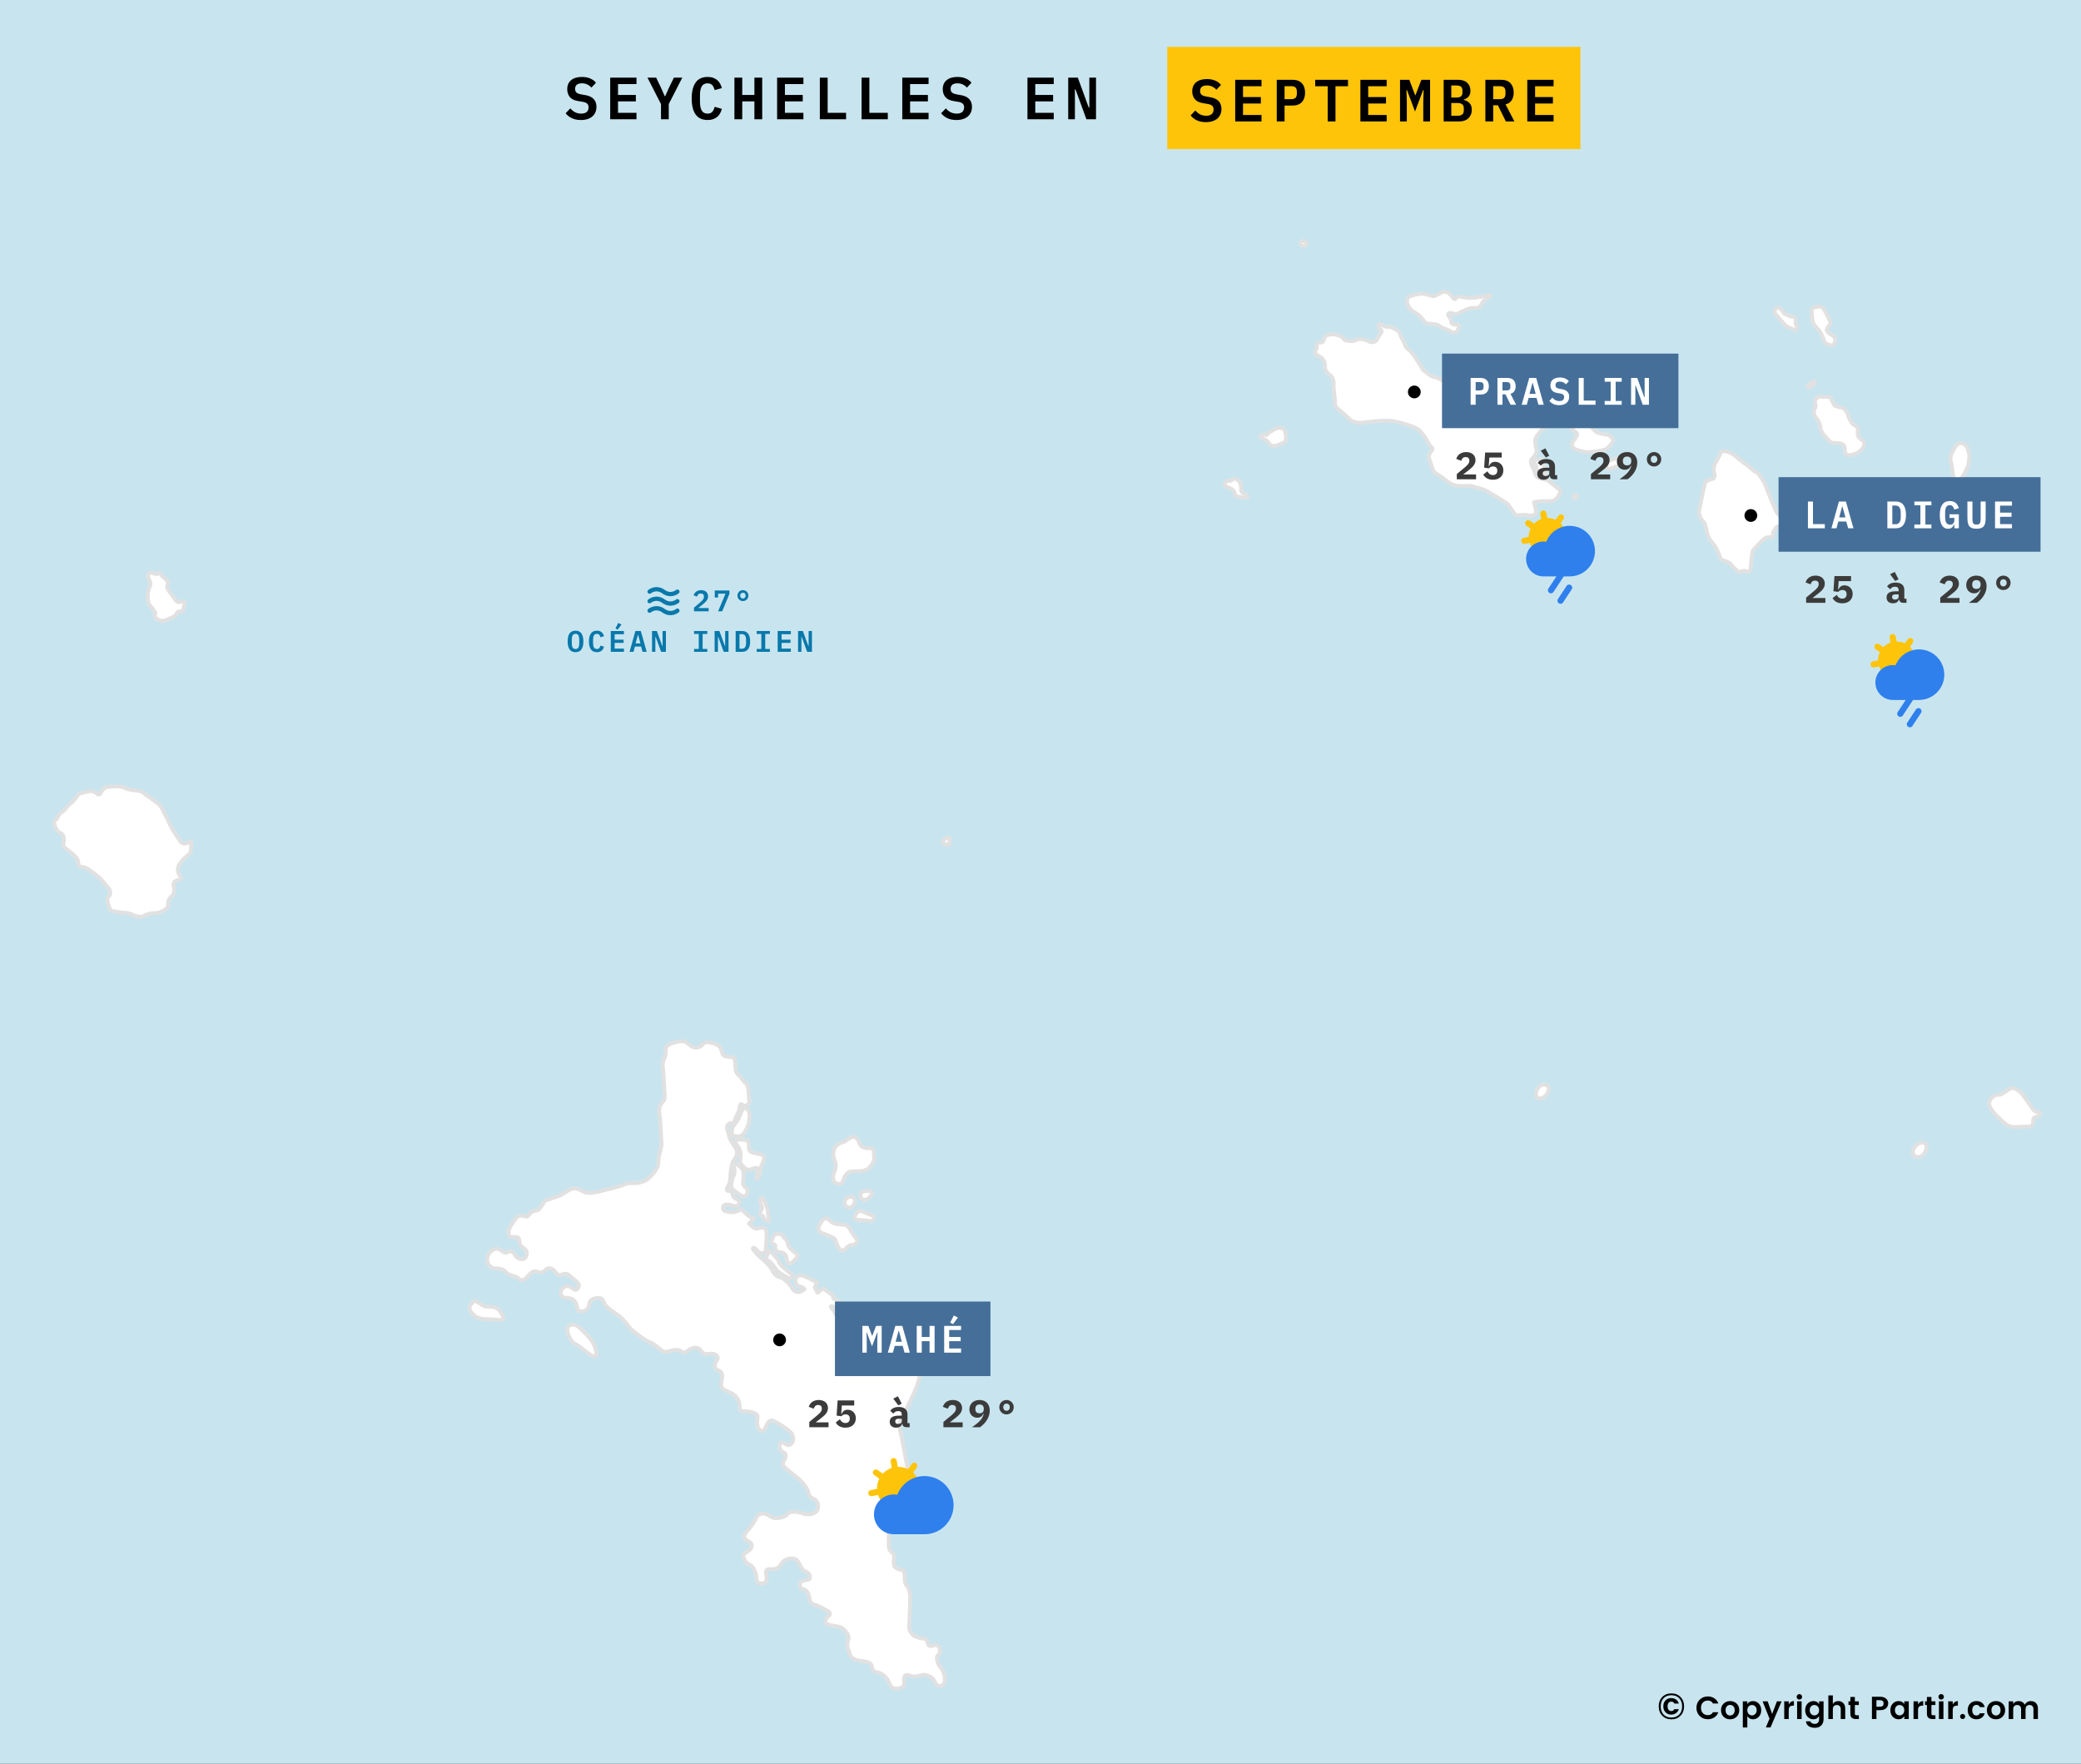 <svg width="977" height="828" viewBox="0 0 977 828" fill="none" xmlns="http://www.w3.org/2000/svg">
<rect x="0" y="0" width="977" height="828" fill="#333333" stroke="none"/>
<g clip-path="url(#clip0_3718_25823)">
<path d="M977 0H0V828H977V0Z" fill="#C8E5EF"/>
<path d="M72.031 269.134C70.451 268.231 68.644 269.585 69.773 271.616C70.902 273.647 70.676 274.775 69.999 276.129C69.322 277.483 68.87 282.448 70.225 284.027C71.579 285.607 72.934 287.638 72.934 287.638C72.934 287.638 72.031 289.669 73.611 290.571C75.192 291.474 76.321 291.925 78.127 291.023C79.933 290.12 82.191 289.669 82.642 288.54C83.094 287.412 83.771 286.961 84.674 286.961C85.577 286.961 85.803 287.186 86.254 285.381C86.706 283.576 87.157 281.996 85.351 282.448C83.545 282.899 83.094 282.673 82.191 281.319C81.287 279.966 79.256 277.483 78.804 276.581C78.353 275.678 78.353 275.001 78.804 274.099C79.256 273.196 77.675 271.616 76.772 270.939C75.869 270.262 74.966 268.908 74.966 268.908C74.966 268.908 73.611 270.037 72.031 269.134Z" fill="white" stroke="#E1E1E1" stroke-width="1.843" stroke-miterlimit="3.864" stroke-linejoin="round"/>
<path d="M32.296 377.9C30.715 379.254 30.489 380.608 28.909 381.284C27.329 381.961 27.329 384.444 25.974 384.895C24.619 385.346 25.974 390.085 28.232 390.988C30.489 391.89 30.038 394.824 29.812 395.726C29.586 396.629 30.038 397.757 30.038 397.757C30.038 397.757 36.359 402.045 36.585 404.076C36.811 406.107 36.811 406.783 38.843 407.009C40.875 407.235 44.036 409.943 45.842 411.297C47.648 412.651 51.26 417.389 51.26 417.389C51.26 417.389 52.389 419.646 51.26 420.548C50.131 421.451 50.357 423.031 50.809 424.61C51.26 426.19 51.938 427.769 52.84 427.769C53.744 427.769 56.227 428.446 57.807 428.446C59.388 428.446 61.42 428.898 62.549 429.575C63.677 430.252 66.612 430.477 66.612 430.477C66.612 430.477 69.096 428.672 72.708 428.672C76.32 428.672 79.03 425.738 79.03 425.738C79.03 425.738 78.352 422.805 80.159 421.225C81.965 419.646 81.739 418.292 81.739 417.164C81.739 416.035 80.61 414.004 83.094 413.327C85.577 412.651 85.126 411.974 84.222 410.62C83.319 409.266 83.319 407.46 83.997 406.332C84.674 405.204 85.803 403.399 87.609 402.045C89.415 400.691 89.641 400.014 89.641 398.434C89.641 396.855 90.544 394.372 88.964 395.275C87.383 396.178 85.577 396.403 84.674 395.049C83.771 393.696 80.384 388.505 79.933 387.377C79.481 386.249 76.095 379.254 75.192 378.125C74.289 376.997 68.193 372.935 68.193 372.935C68.193 372.935 66.838 371.356 64.355 371.13C61.871 370.904 60.291 370.679 58.936 370.002C57.582 369.325 56.001 369.099 54.421 369.099C52.84 369.099 49.68 369.55 49.68 369.55C49.68 369.55 48.325 370.453 47.648 371.581C46.971 372.71 46.745 373.612 45.39 372.484C44.036 371.356 42.681 371.13 41.101 371.581C39.52 372.033 37.037 372.258 36.585 373.161C36.134 374.064 34.553 375.869 34.553 375.869C34.553 375.869 33.876 376.546 32.296 377.9Z" fill="white" stroke="#E1E1E1" stroke-width="1.843" stroke-miterlimit="3.864" stroke-linejoin="round"/>
<path d="M392.623 537.889C391.042 539.468 390.816 542.402 391.72 544.433C392.623 546.464 392.623 548.269 391.72 550.074C390.816 551.879 390.591 555.264 393.3 555.715C396.009 556.167 395.558 553.91 396.686 552.331C397.815 550.751 397.815 549.848 401.879 549.848C405.943 549.848 407.523 549.397 409.33 546.689C411.136 543.981 410.233 542.628 410.233 541.048C410.233 539.468 410.233 539.017 407.975 539.017C405.717 539.017 403.911 538.34 403.46 536.535C403.008 534.73 401.428 533.15 399.847 533.827C398.267 534.504 396.235 536.084 396.235 536.084C396.235 536.084 394.203 536.309 392.623 537.889Z" fill="white" stroke="#E1E1E1" stroke-width="1.843" stroke-miterlimit="3.864" stroke-linejoin="round"/>
<path d="M398.942 561.808C396.91 562.26 396.233 564.065 396.684 565.419C397.136 566.773 399.394 567.901 400.748 565.645C402.103 563.388 400.974 561.357 398.942 561.808Z" fill="white" stroke="#E1E1E1" stroke-width="1.843" stroke-miterlimit="3.864" stroke-linejoin="round"/>
<path d="M407.072 559.101C404.363 559.101 403.46 560.455 404.137 562.034C404.815 563.614 406.395 563.839 408.201 562.034C410.007 560.229 409.782 559.101 407.072 559.101Z" fill="white" stroke="#E1E1E1" stroke-width="1.843" stroke-miterlimit="3.864" stroke-linejoin="round"/>
<path d="M402.103 569.481C401.2 570.835 400.523 572.414 402.555 572.64C406.599 573.089 407.747 572.866 408.65 573.317C409.553 573.768 411.36 571.286 409.553 570.609C407.747 569.932 404.586 568.578 404.586 568.578C404.586 568.578 403.006 568.127 402.103 569.481Z" fill="white" stroke="#E1E1E1" stroke-width="1.843" stroke-miterlimit="3.864" stroke-linejoin="round"/>
<path d="M385.623 573.542C384.268 575.573 383.14 577.83 386.075 578.958C389.01 580.086 392.17 580.989 392.396 582.569C392.622 584.148 393.525 585.051 393.977 586.179C394.428 587.307 396.008 587.533 397.589 585.728C399.169 583.923 399.847 584.825 400.75 584.374C401.653 583.923 403.233 583.02 402.104 581.666C400.975 580.312 399.621 578.056 398.943 576.927C398.266 575.799 397.363 574.896 395.783 574.896C394.202 574.896 391.042 574.671 389.687 573.091C388.332 571.512 386.978 571.512 385.623 573.542Z" fill="white" stroke="#E1E1E1" stroke-width="1.843" stroke-miterlimit="3.864" stroke-linejoin="round"/>
<path d="M423.551 620.704C426.26 621.607 428.066 614.837 425.357 614.386C422.648 613.935 420.842 619.802 423.551 620.704Z" fill="white" stroke="#E1E1E1" stroke-width="1.843" stroke-miterlimit="3.864" stroke-linejoin="round"/>
<path d="M221.263 612.13C219.457 614.386 220.812 615.74 222.618 617.545C224.424 619.351 228.036 619.351 230.745 619.351C233.455 619.351 237.518 620.705 236.164 617.997C234.809 615.289 233.906 613.484 230.294 613.484C226.682 613.484 226.682 612.581 224.875 611.678C223.069 610.776 223.069 609.873 221.263 612.13Z" fill="white" stroke="#E1E1E1" stroke-width="1.843" stroke-miterlimit="3.864" stroke-linejoin="round"/>
<path d="M267.772 622.059C265.063 622.961 266.869 627.474 268.224 629.279C269.578 631.085 270.933 631.085 273.642 633.341C276.351 635.598 280.415 638.757 279.964 635.147C279.512 631.536 278.158 629.279 274.997 626.12C271.836 622.961 270.481 621.156 267.772 622.059Z" fill="white" stroke="#E1E1E1" stroke-width="1.843" stroke-miterlimit="3.864" stroke-linejoin="round"/>
<path d="M348.823 520.509C348.071 521.261 347.168 524.646 346.566 525.548C345.963 526.451 344.834 527.73 344.383 528.407C343.931 529.084 343.555 530.513 343.555 531.415C343.555 532.318 343.63 533.147 344.984 533.297C346.339 533.446 347.919 533.824 349.199 532.168C350.479 530.513 351.607 527.806 351.757 525.85C351.907 523.894 352.106 522.749 351.532 521.637C350.329 519.306 348.823 520.509 348.823 520.509Z" fill="white" stroke="#E1E1E1" stroke-width="1.843" stroke-miterlimit="3.864" stroke-linejoin="round"/>
<path d="M351.627 516.204C351.671 515.44 351.613 514.511 351.518 513.326C351.278 510.398 351.278 509.444 349.847 508.252C348.415 507.059 348.109 505.8 346.917 504.847C345.724 503.892 345.247 502.7 345.247 500.793C345.247 498.885 345.552 496.194 343.099 496.194C340.646 496.194 339.214 495.718 338.977 494.049C338.737 492.379 337.612 490.405 335.398 489.927C333.183 489.451 331.513 488.43 330.081 490.167C328.65 491.903 326.197 492.313 324.527 491.121C322.858 489.928 321.836 488.259 318.496 488.974C315.155 489.69 312.531 490.473 312.531 492.618C312.531 494.765 312.464 495.719 311.749 497.149C311.033 498.581 311.033 500.317 311.272 501.748C311.51 503.179 311.987 512.24 311.987 513.261C311.987 514.282 312.464 516.19 311.033 517.382C309.601 518.574 309.124 521.025 309.601 523.172C310.078 525.318 310.556 537.614 310.556 537.614C310.556 537.614 309.791 541.42 309.314 542.851C309.167 543.292 309.272 546.131 308.788 547.439C307.702 550.37 304.469 553.231 303.809 553.725C302.854 554.44 300.297 555.395 298.322 555.395C296.347 555.395 294.199 555.329 293.005 556.11C291.813 556.893 281.419 559.277 280.464 559.516C279.51 559.754 276.104 560.47 274.194 559.516C272.286 558.562 270.31 557.369 268.402 558.084C266.493 558.8 263.697 560.946 262.437 561.423C261.177 561.9 255.929 563.569 255.929 563.569C255.929 563.569 254.191 566.498 252.999 567.69C251.806 568.881 250.136 567.861 248.704 569.836C247.273 571.811 247.206 571.028 245.775 570.79C244.342 570.551 243.15 570.619 241.956 572.288C240.763 573.957 238.788 576.513 238.788 578.249C238.788 579.984 238.854 580.701 240.525 580.701C242.196 580.701 243.865 580.462 243.865 582.608C243.865 584.755 244.991 585.298 246.251 586.252C247.511 587.206 247.683 588.875 246.728 590.306C245.774 591.737 243.149 591.26 241.956 589.352C240.763 587.444 239.742 586.966 238.55 587.682C237.357 588.398 236.403 587.921 235.21 586.966C234.018 586.012 231.803 585.536 229.656 588.398C227.508 591.259 229.35 595.142 232.042 595.38C234.733 595.619 236.164 595.619 237.596 597.287C239.028 598.957 241.718 598.785 243.15 599.977C244.582 601.169 245.603 601.579 247.511 599.432C249.42 597.286 250.613 596.332 252.283 597.048C253.954 597.762 254.974 597.286 256.167 596.094C257.36 594.901 259.202 595.378 260.462 596.808C261.723 598.239 262.2 599.194 264.108 598.239C266.016 597.285 267.277 598.784 268.947 600.214C270.616 601.645 272.526 602.599 271.571 604.268C270.616 605.938 270.31 605.937 268.402 604.506C266.493 603.075 264.584 603.791 263.63 605.46C262.676 607.13 263.324 609.343 266.255 609.343C269.184 609.343 270.139 611.013 270.616 612.444C271.093 613.874 270.855 615.611 272.763 615.611C274.672 615.611 276.409 614.828 276.648 612.205C276.887 609.583 279.682 609.344 281.419 609.344C283.157 609.344 283.395 611.729 284.35 612.921C285.304 614.113 289.188 616.804 290.62 617.757C292.051 618.71 295.153 622.593 295.868 623.548C296.584 624.502 303.16 629.576 304.83 630.053C306.501 630.529 308.171 631.96 309.602 633.153C311.034 634.345 311.817 635.06 314.202 634.345C316.588 633.63 318.325 633.391 319.756 634.345C321.188 635.3 321.665 635.061 322.858 634.106C324.051 633.152 326.981 631.722 328.652 633.63C330.322 635.538 330.255 636.015 333.185 635.537C336.116 635.061 337.785 637.035 336.592 638.466C335.399 639.897 334.922 642.453 337.069 643.235C339.216 644.017 339.216 645.687 338.977 647.355C338.738 649.025 337.374 651.715 341.43 653.145C345.486 654.576 346.918 657.028 347.157 659.174C347.396 661.32 346.747 662.513 349.371 662.513C351.995 662.513 355.879 663.295 355.641 665.203C355.402 667.11 355.164 670.381 356.833 671.403C358.504 672.424 358.981 671.163 359.697 669.495C360.412 667.826 361.434 666.157 363.342 667.11C365.251 668.063 370.09 671.23 371.044 672.184C371.997 673.138 372.715 675.047 372.237 676.477C371.759 677.908 370.499 679.1 368.829 677.908C367.16 676.715 365.967 676.887 365.967 678.624C365.967 680.359 366.444 681.075 367.875 681.791C369.306 682.506 369.068 684.108 368.113 685.606C367.159 687.104 367.331 688.058 368.829 689.25C370.328 690.443 375.577 694.801 375.577 694.801C375.577 694.801 378.984 698.073 379.462 700.525C379.939 702.977 381.304 703.215 382.802 704.169C384.3 705.123 384.473 708.052 383.518 709.243C382.563 710.436 380.111 711.629 376.77 710.436C373.43 709.243 370.5 709.481 369.546 710.912C368.591 712.343 363.752 713.535 361.605 711.866C359.457 710.197 356.288 709.653 354.857 712.82C353.426 715.988 351.04 718.372 350.085 719.565C349.131 720.757 348.893 722.494 351.518 723.685C354.142 724.877 352.71 727.501 350.801 728.455C348.893 729.408 348.654 730.191 349.37 731.86C350.085 733.529 350.801 734.006 352.233 734.721C353.664 735.436 355.096 738.604 355.096 740.273C355.096 741.941 355.641 743.373 357.31 743.373C358.981 743.373 359.934 742.896 359.934 740.988C359.934 739.08 358.436 736.39 361.843 736.629C365.25 736.868 365.966 735.436 366.92 734.006C367.875 732.575 369.85 731.383 372.237 731.621C374.623 731.86 375.033 733.938 376.054 735.675C377.075 737.411 377.792 737.65 378.984 738.126C380.177 738.603 381.198 741.465 378.984 741.703C376.77 741.942 375.577 742.352 375.577 743.85C375.577 745.347 375.644 745.586 377.315 746.063C378.985 746.539 379.701 748.448 379.939 749.878C380.178 751.31 380.349 752.807 382.325 753.284C384.301 753.76 387.402 755.669 387.402 755.669C387.402 755.669 390.981 757.032 389.073 758.531C387.165 760.028 386.619 762.175 389.55 762.889C392.479 763.605 394.15 763.366 395.343 764.32C396.535 765.275 399.16 767.487 398.206 769.872C397.251 772.257 398.272 774.707 398.75 775.901C399.228 777.094 399.399 778.762 402.806 779.478C406.213 780.194 408.838 779.784 409.315 782.407C409.792 785.029 410.917 784.792 412.655 785.268C414.392 785.745 416.54 787.72 417.255 789.628C417.971 791.535 418.753 792.966 421.14 792.727C423.526 792.489 424.957 791.603 424.48 789.389C424.002 787.176 425.129 785.746 426.627 786.461C428.125 787.176 430.75 787.176 432.42 786.461C434.091 785.746 437.737 787.006 438.69 789.15C439.645 791.297 440.532 791.773 442.03 791.297C443.528 790.82 443.768 789.322 443.528 787.415C443.29 785.506 442.984 784.552 441.792 783.122C440.599 781.691 438.861 778.047 440.599 776.855C442.336 775.663 440.838 771.541 438.928 772.257C437.02 772.973 435.826 772.973 435.588 771.541C435.349 770.11 434.805 769.156 433.374 769.156C431.943 769.156 429.146 768.27 428.125 767.01C427.104 765.751 426.627 764.798 426.866 762.889C427.104 760.982 427.342 748.687 427.342 748.687C427.342 748.687 426.866 745.654 425.91 744.633C424.956 743.612 424.718 742.42 424.718 740.513C424.718 738.604 424.957 737.345 422.81 736.869C420.662 736.392 419.403 735.676 419.641 733.292C419.879 730.906 420.118 729.886 418.686 728.694C417.254 727.501 417.254 726.071 417.254 724.877C417.254 723.684 417.254 716.531 417.254 715.749C417.254 714.967 417.904 711.866 419.879 710.675C421.854 709.482 426.693 705.839 428.841 704.884C430.988 703.93 432.18 703.282 432.42 701.784C432.658 700.286 433.374 700.524 431.227 699.332C429.079 698.14 427.104 697.491 427.104 695.278C427.104 693.066 426.389 689.794 425.911 688.057C425.434 686.321 423.525 674.637 422.81 672.424C422.094 670.21 422.332 667.416 423.525 665.441C424.718 663.466 429.795 652.736 430.273 651.238C430.751 649.741 431.944 646.707 431.944 644.732C431.944 642.757 432.592 640.373 434.091 638.943C435.589 637.511 438.452 635.06 438.929 633.629C439.406 632.198 439.883 630.357 437.737 629.098C435.589 627.838 434.568 628.621 433.136 630.052C431.704 631.483 429.386 630.834 428.125 629.575L407.298 617.013C407.298 617.013 405.792 618.818 405.492 619.57C405.191 620.322 404.288 620.699 403.234 620.623C402.18 620.547 401.729 620.699 400.6 619.044C399.471 617.388 399.17 615.583 397.665 616.862C396.159 618.141 396.31 620.622 394.052 618.968C391.795 617.313 392.321 615.96 391.192 614.982C390.063 614.003 389.235 612.198 391.945 613.778C394.654 615.357 395.255 615.659 395.858 614.38C396.46 613.101 396.61 612.348 394.955 611.521C393.299 610.694 391.116 609.415 391.116 609.415L391.191 608.212L386.375 604.751L383.817 606.858L382.537 604.3L383.741 602.119C383.741 602.119 377.645 598.81 376.442 598.735C375.238 598.659 373.356 598.81 373.507 601.292C373.657 603.774 375.012 603.698 376.141 604.074C377.27 604.451 377.721 605.203 377.721 605.203C377.721 605.203 375.84 606.706 374.711 606.557C373.582 606.407 372.528 606.03 371.776 604.526C371.024 603.022 368.013 600.013 366.734 599.787C365.456 599.561 363.874 598.884 362.745 596.553C361.617 594.222 358.381 591.363 357.252 590.46C356.123 589.558 353.414 586.548 353.414 586.248C353.414 585.947 353.716 585.12 354.919 586.549C356.123 587.978 357.403 588.731 358.532 588.129C359.661 587.527 359.51 586.849 359.661 584.894C359.811 582.939 360.112 578.65 359.811 577.898C359.511 577.147 359.209 576.019 357.253 576.395C355.297 576.77 354.62 576.846 354.017 576.47C353.415 576.093 351.685 574.439 351.685 574.439L354.017 571.882C354.017 571.882 352.362 571.655 351.007 570.452C349.653 569.249 348.072 567.594 348.072 567.594C348.072 567.594 345.288 569.399 342.88 569.023C340.471 568.647 339.343 568.497 339.418 566.917C339.493 565.338 341.149 565.112 343.633 565.864C346.116 566.616 346.417 566.089 346.794 565.262C347.17 564.435 347.245 563.307 345.74 562.93C344.234 562.554 343.708 560.223 343.557 559.546C343.406 558.869 342.202 559.395 341.525 558.943C340.848 558.492 341.374 557.44 342.202 556.161C343.03 554.882 342.805 551.121 343.18 549.316C343.556 547.511 343.632 545.706 344.836 544.201C346.039 542.696 346.491 540.816 345.438 539.011C344.385 537.206 342.729 535.326 342.428 533.746C342.127 532.166 341.299 530.06 341.299 529.157C341.299 528.254 342.428 527.051 343.557 527.277C344.686 527.503 344.987 525.848 345.438 524.569C345.89 523.29 347.244 521.409 347.169 520.357C347.094 519.304 347.696 517.95 348.373 518.476C348.373 518.476 349.05 519.83 350.857 518.702C352.663 517.574 351.627 516.204 351.627 516.204Z" fill="white" stroke="#E1E1E1" stroke-width="1.843" stroke-miterlimit="3.864" stroke-linejoin="round"/>
<path d="M725.63 509.231C722.018 508.328 719.309 514.647 722.469 515.549C725.63 516.452 729.242 510.134 725.63 509.231Z" fill="white" stroke="#E1E1E1" stroke-width="1.843" stroke-miterlimit="3.864" stroke-linejoin="round"/>
<path d="M935.371 515.098C934.017 516 933.34 518.031 934.468 520.062C935.597 522.093 937.629 524.124 940.338 526.606C943.048 529.088 944.628 529.088 946.208 529.088C947.789 529.088 950.724 528.863 952.304 528.863C953.884 528.863 954.562 528.186 954.562 526.832C954.562 525.478 954.562 524.35 955.916 524.35C957.271 524.35 959.077 522.093 957.045 522.093C955.013 522.093 954.336 520.514 953.433 519.16C952.53 517.806 950.949 515.775 949.821 514.195C948.692 512.616 945.757 509.908 943.725 511.036C941.693 512.164 939.887 513.97 938.081 513.97C936.275 513.97 936.726 514.195 935.371 515.098Z" fill="white" stroke="#E1E1E1" stroke-width="1.843" stroke-miterlimit="3.864" stroke-linejoin="round"/>
<path d="M902.635 536.31C899.023 536.31 895.862 542.177 899.926 543.079C903.99 543.982 906.248 536.31 902.635 536.31Z" fill="white" stroke="#E1E1E1" stroke-width="1.843" stroke-miterlimit="3.864" stroke-linejoin="round"/>
<path d="M612.296 113.207C610.039 112.755 610.264 115.237 611.619 115.463C612.974 115.689 614.554 113.658 612.296 113.207Z" fill="white" stroke="#E1E1E1" stroke-width="1.843" stroke-miterlimit="3.864" stroke-linejoin="round"/>
<path d="M595.364 54.31C594.687 55.439 594.01 57.244 595.364 57.921C596.719 58.598 598.299 58.147 599.202 58.598C600.105 59.049 603.718 59.726 604.846 59.726C605.975 59.726 608.91 60.403 609.813 59.726C610.716 59.049 611.394 57.244 609.813 56.567C608.233 55.89 605.975 55.664 604.621 54.987C603.266 54.31 602.589 54.762 600.331 54.987C598.073 55.213 596.041 53.182 595.364 54.31Z" fill="white" stroke="#E1E1E1" stroke-width="1.843" stroke-miterlimit="3.864" stroke-linejoin="round"/>
<path d="M593.783 204.146C591.977 203.92 590.848 205.274 592.88 205.951C594.912 206.628 594.912 207.079 595.815 208.207C596.718 209.336 597.621 209.787 599.428 209.11C601.234 208.433 603.491 207.982 603.717 206.402C603.943 204.823 603.491 202.792 603.04 201.889C602.588 200.986 600.331 200.309 598.525 201.438C596.718 202.566 594.912 203.469 594.912 203.469C594.912 203.469 595.59 204.371 593.783 204.146Z" fill="white" stroke="#E1E1E1" stroke-width="1.843" stroke-miterlimit="3.864" stroke-linejoin="round"/>
<path d="M576.17 225.808C575.041 226.034 574.138 227.613 575.944 228.516C577.751 229.419 579.105 229.644 579.557 231.224C580.008 232.803 579.783 233.029 581.814 233.255C583.846 233.48 583.621 234.157 584.749 233.706C585.878 233.255 586.556 233.48 584.975 232.352C583.395 231.224 582.717 231.45 582.717 229.644C582.717 227.839 582.492 226.485 581.363 225.582C580.234 224.68 579.783 224.229 578.654 225.131C577.525 226.034 577.299 225.582 576.17 225.808Z" fill="white" stroke="#E1E1E1" stroke-width="1.843" stroke-miterlimit="3.864" stroke-linejoin="round"/>
<path d="M619.744 160.82C618.164 160.82 618.164 161.723 618.164 163.077C618.164 164.43 615.906 165.559 619.067 167.138C622.228 168.718 622.002 170.974 622.002 171.877C622.002 172.78 622.228 174.585 624.486 176.164C626.743 177.744 626.066 181.806 626.066 181.806C626.066 181.806 626.743 187.447 626.743 188.35C626.743 189.252 626.517 190.381 627.646 191.509C628.775 192.637 633.065 196.022 633.742 196.925C634.419 197.827 637.58 198.73 639.161 198.504C640.741 198.279 650.449 196.925 654.739 197.827C659.028 198.73 663.995 200.31 665.575 201.438C667.156 202.566 668.962 205.048 669.414 205.951C669.865 206.854 671.22 209.11 672.123 210.013C673.026 210.915 672.349 211.141 671.445 212.495C670.542 213.849 670.768 215.203 671.22 216.105C671.671 217.008 672.574 221.295 673.703 221.972C674.832 222.649 677.315 224.229 678.67 225.357C680.025 226.486 681.831 227.839 684.314 228.065C686.798 228.291 690.41 228.065 690.41 228.065C690.41 228.065 696.28 229.645 697.183 230.096C698.086 230.547 707.343 235.963 708.02 236.866C708.697 237.768 710.729 240.927 711.632 241.604C712.535 242.281 715.922 241.379 717.051 241.83C718.18 242.281 721.115 242.056 721.115 240.476C721.115 238.897 720.212 235.737 720.212 235.737C720.212 235.737 722.921 235.286 724.501 235.286C726.082 235.286 729.242 235.512 730.145 234.609C731.048 233.706 733.532 230.999 732.177 229.87C730.823 228.742 726.533 225.357 726.533 225.357C726.533 225.357 722.018 224.68 721.34 223.552C720.663 222.424 719.76 219.49 719.76 219.49C719.76 219.49 717.728 217.008 719.308 215.316C720.889 213.623 721.679 212.721 721.227 210.577C720.776 208.433 720.437 206.402 721.227 205.161C722.018 203.92 724.05 201.551 724.05 201.551C724.05 201.551 728.452 198.843 730.258 198.843C732.064 198.843 734.209 198.956 735.79 199.858C737.37 200.761 739.289 202.566 739.853 202.905C740.418 203.243 740.756 204.033 739.853 205.387C738.95 206.741 738.047 207.531 737.934 208.207C737.821 208.884 738.047 210.464 739.853 211.028C741.66 211.592 743.353 212.382 745.949 212.269C748.545 212.156 750.352 211.818 752.384 211.367C754.415 210.915 754.415 210.577 755.657 209.336C756.899 208.095 757.802 207.079 757.238 206.177C756.673 205.274 755.544 204.146 754.415 204.033C753.287 203.92 750.126 203.356 749.223 202.566C748.32 201.776 744.256 197.489 744.03 196.699C743.804 195.909 742.788 195.232 743.804 193.878C744.82 192.524 744.256 191.509 743.579 190.494C742.901 189.478 741.772 186.77 740.418 186.883C739.063 186.996 734.661 187.109 733.08 186.657C731.5 186.206 731.161 186.093 727.775 185.868C724.388 185.642 723.711 186.206 723.711 186.883C723.711 187.56 725.178 189.252 723.824 189.365C722.469 189.478 722.243 190.381 721.905 191.171C721.566 191.96 720.212 192.863 719.308 192.863C718.405 192.863 710.729 191.171 708.246 189.252C705.762 187.334 702.602 184.852 701.586 183.95C700.57 183.047 698.651 182.144 697.183 181.242C695.716 180.339 695.828 179.211 695.49 177.518C695.151 175.826 693.458 174.134 692.668 173.457C691.878 172.78 691.652 172.328 690.184 172.667C688.717 173.005 688.265 173.795 688.604 174.585C688.943 175.375 688.83 177.631 687.588 177.631C686.346 177.631 684.427 177.293 683.976 177.518C683.524 177.744 682.169 177.97 680.928 178.308C679.686 178.647 678.557 179.098 677.315 178.534C676.074 177.97 674.268 177.067 673.816 177.067C673.364 177.067 672.123 176.841 670.768 175.713C669.414 174.585 667.946 173.682 667.607 172.892C667.269 172.103 665.914 169.959 664.785 168.267C663.656 166.574 662.189 164.656 660.947 163.866C659.705 163.077 659.48 160.82 658.351 159.128C657.222 157.435 657.448 155.968 656.093 155.179C654.739 154.389 653.384 153.486 652.707 153.486C652.029 153.486 650.788 153.599 649.997 153.148C649.207 152.696 647.514 151.907 647.288 152.358C647.062 152.809 647.062 153.937 647.627 154.276C648.191 154.614 649.207 155.066 648.304 156.307C647.401 157.548 646.272 159.917 645.595 160.256C644.918 160.594 643.789 160.933 642.434 160.143C641.08 159.353 639.161 159.128 638.596 159.128C638.032 159.128 636.903 159.128 636.451 159.692C636 160.256 632.952 160.143 632.049 159.805C631.146 159.466 631.484 159.917 630.807 159.015C630.13 158.112 629.227 157.661 628.098 157.322C626.969 156.984 626.179 156.871 624.711 156.984C623.244 157.097 622.115 157.661 621.663 158.902C621.212 160.143 621.325 160.82 619.744 160.82Z" fill="white" stroke="#E1E1E1" stroke-width="1.843" stroke-miterlimit="3.864" stroke-linejoin="round"/>
<path d="M721.791 215.654C720.549 215.767 719.759 216.218 720.436 217.233C721.114 218.249 721.565 219.49 721.452 220.28C721.339 221.07 722.242 222.536 722.807 222.875C723.371 223.213 724.5 224.003 725.29 223.1C726.08 222.198 725.629 221.972 725.29 220.731C724.952 219.49 724.839 218.7 724.952 217.346C725.064 215.992 723.936 215.541 723.936 215.541C723.936 215.541 723.033 215.541 721.791 215.654Z" fill="white" stroke="#E1E1E1" stroke-width="1.843" stroke-miterlimit="3.864" stroke-linejoin="round"/>
<path d="M754.982 216.443C753.966 216.669 753.401 217.797 753.966 218.587C754.53 219.377 754.304 220.392 755.885 220.054C757.465 219.715 758.82 219.038 759.723 218.587C760.626 218.136 761.981 217.008 761.416 216.218C760.852 215.428 760.739 214.525 759.497 214.977C758.255 215.428 754.53 216.443 754.53 216.443C754.53 216.443 755.998 216.218 754.982 216.443Z" fill="white" stroke="#E1E1E1" stroke-width="1.843" stroke-miterlimit="3.864" stroke-linejoin="round"/>
<path d="M661.174 139.608C660.271 140.398 660.722 141.526 660.609 142.09C660.497 142.654 661.174 143.557 661.738 144.572C662.303 145.588 663.432 146.152 664.109 146.603C664.786 147.055 666.592 148.183 667.157 148.973C667.721 149.762 669.189 151.793 670.205 151.906C671.221 152.019 674.833 152.132 675.51 152.809C676.188 153.486 677.316 154.05 678.784 154.501C680.251 154.953 681.154 155.855 682.17 156.081C683.186 156.306 683.638 156.194 684.315 155.065C684.993 153.937 685.331 152.47 684.202 152.47C683.073 152.47 681.38 152.357 681.38 151.229C681.38 150.101 680.703 148.973 680.251 148.521C679.8 148.07 679.574 147.167 680.59 146.942C681.606 146.716 683.073 147.957 684.541 147.167C686.008 146.378 689.734 144.572 691.201 144.572C692.669 144.572 693.797 144.911 694.813 143.895C695.829 142.88 695.829 141.526 697.636 140.511C699.442 139.495 700.232 138.367 699.216 138.593C698.2 138.818 692.669 139.834 690.975 139.834C689.282 139.834 688.943 139.946 686.573 139.382C684.202 138.818 683.525 139.834 683.299 140.285C683.073 140.736 682.17 140.059 681.493 138.931C680.816 137.803 678.784 136.223 676.865 137.239C674.946 138.254 673.591 139.044 673.14 139.044C672.688 139.044 670.995 138.593 670.43 138.367C669.866 138.141 668.06 137.577 665.802 138.028C663.544 138.48 662.077 138.818 661.174 139.608Z" fill="white" stroke="#E1E1E1" stroke-width="1.843" stroke-miterlimit="3.864" stroke-linejoin="round"/>
<path d="M739.516 232.352C738.839 232.465 738.162 233.819 739.516 233.819C740.871 233.819 740.194 232.24 739.516 232.352Z" fill="white" stroke="#E1E1E1" stroke-width="1.843" stroke-miterlimit="3.864" stroke-linejoin="round"/>
<path d="M808.263 211.818C808.263 211.818 805.78 216.782 805.103 217.91C804.425 219.039 804.425 221.07 804.877 222.198C805.328 223.326 804.651 224.906 803.748 224.906C802.845 224.906 800.587 225.808 800.361 226.937C800.136 228.065 797.878 238.896 797.652 239.799C797.426 240.702 798.104 243.409 799.458 244.538C800.813 245.666 801.264 249.502 801.264 249.502C801.264 249.502 801.716 252.21 803.296 254.015C804.877 255.82 806.006 257.851 806.006 257.851L808.038 262.816C808.038 262.816 811.876 263.718 812.779 265.072C813.682 266.426 816.391 268.683 816.391 268.683C816.391 268.683 818.874 267.555 820.003 268.231C821.132 268.908 822.035 268.006 822.035 265.524C822.035 263.041 822.938 258.528 822.938 258.528C822.938 258.528 827.228 253.564 828.357 252.887C829.486 252.21 829.486 252.21 831.517 252.21C833.549 252.21 831.517 251.082 832.872 249.276C834.227 247.471 834.001 246.569 836.484 247.471C838.968 248.374 840.097 247.02 839.645 245.666C839.194 244.312 837.839 242.958 837.839 242.958C837.839 242.958 835.356 242.281 834.227 240.702C833.098 239.122 828.808 227.162 828.131 226.26C827.454 225.357 826.099 222.424 824.293 221.521C822.487 220.618 821.809 219.264 819.326 217.685C816.843 216.105 814.811 213.849 812.779 212.72C810.747 211.592 808.263 211.818 808.263 211.818Z" fill="white" stroke="#E1E1E1" stroke-width="1.843" stroke-miterlimit="3.864" stroke-linejoin="round"/>
<path d="M852.059 191.735C851.156 192.863 851.834 195.119 851.834 195.119C851.834 195.119 854.543 198.279 854.543 200.084C854.543 201.889 855.898 204.146 857.478 205.5C859.058 206.854 858.381 207.982 861.768 207.982C865.154 207.982 865.831 208.884 866.057 210.238C866.283 211.592 865.606 214.074 868.766 213.623C871.927 213.172 872.83 212.044 873.959 211.141C875.088 210.238 875.765 207.982 874.862 207.079C873.959 206.177 872.153 205.725 872.153 203.469C872.153 201.212 872.83 200.761 871.024 199.858C869.218 198.956 868.089 196.248 868.089 196.248L867.412 194.217C867.412 194.217 866.283 191.509 864.477 191.283C862.671 191.058 861.316 190.381 861.316 190.381L859.736 187.447C859.736 187.447 859.961 186.319 857.929 186.319C855.898 186.319 853.866 186.093 853.866 186.093C853.866 186.093 852.285 187.222 852.059 188.124C851.834 189.027 852.963 190.606 852.059 191.735Z" fill="white" stroke="#E1E1E1" stroke-width="1.843" stroke-miterlimit="3.864" stroke-linejoin="round"/>
<path d="M848.676 181.58C848.676 182.708 852.062 180.677 852.062 179.549C852.062 178.421 848.676 180.451 848.676 181.58Z" fill="white" stroke="#E1E1E1" stroke-width="1.843" stroke-miterlimit="3.864" stroke-linejoin="round"/>
<path d="M918.211 209.335C918.211 209.335 916.63 212.043 916.179 212.946C915.727 213.849 915.502 215.879 915.953 217.008C916.405 218.136 916.63 221.521 916.63 221.521C916.63 221.521 917.534 226.034 918.211 227.614C918.888 229.193 920.469 229.87 921.372 229.419C922.275 228.967 922.5 228.516 921.597 226.711C920.694 224.906 920.694 224.906 921.823 223.1C922.952 221.295 924.081 218.587 924.081 218.587C924.081 218.587 924.758 214.526 924.532 213.397C924.307 212.269 924.081 210.689 923.404 209.787C922.726 208.884 922.049 208.207 920.694 207.982C919.34 207.756 918.211 209.335 918.211 209.335Z" fill="white" stroke="#E1E1E1" stroke-width="1.843" stroke-miterlimit="3.864" stroke-linejoin="round"/>
<path d="M833.999 144.573C833.096 145.475 832.645 146.603 833.999 147.957C835.354 149.311 837.612 152.47 838.741 153.147C839.869 153.824 841.224 154.276 842.127 154.727C843.03 155.178 844.159 154.276 843.708 153.373C843.256 152.47 842.804 152.245 843.03 150.891C843.256 149.537 842.579 148.634 841.45 148.634C840.321 148.634 837.838 147.28 837.838 147.28L836.257 145.249C836.257 145.249 834.903 143.67 833.999 144.573Z" fill="white" stroke="#E1E1E1" stroke-width="1.843" stroke-miterlimit="3.864" stroke-linejoin="round"/>
<path d="M852.737 144.121C851.157 144.121 850.254 145.475 850.48 146.378C850.705 147.28 850.931 151.116 850.931 151.116C850.931 151.116 852.512 153.824 853.415 154.501C854.318 155.178 856.124 158.563 856.35 159.917C856.575 161.271 859.736 162.851 860.865 161.722C861.994 160.594 861.768 158.337 860.639 157.66C859.51 156.984 856.801 155.63 857.93 154.05C859.059 152.47 859.51 151.568 859.51 151.568C859.51 151.568 858.156 148.409 857.478 147.28C856.801 146.152 856.575 144.798 854.995 144.121C853.415 143.444 854.318 144.121 852.737 144.121Z" fill="white" stroke="#E1E1E1" stroke-width="1.843" stroke-miterlimit="3.864" stroke-linejoin="round"/>
<path d="M443.871 393.696C442.742 394.373 442.065 395.501 443.42 396.178C444.774 396.855 445.903 396.404 445.903 396.404C445.903 396.404 445.451 395.501 445.903 394.373C446.354 393.244 445 393.019 443.871 393.696Z" fill="white" stroke="#E1E1E1" stroke-width="1.843" stroke-miterlimit="3.864" stroke-linejoin="round"/>
<path d="M350.177 535.177C351.758 535.553 351.683 537.133 351.607 539.088C351.531 541.043 354.467 541.42 356.875 541.796C359.282 542.171 359.132 544.579 357.853 546.385C356.573 548.19 357.25 551.95 355.821 553.004C354.391 554.057 355.444 552.026 355.67 550.145C355.896 548.264 355.745 547.813 353.337 548.716C350.93 549.619 350.026 548.942 348.747 547.437C347.468 545.932 347.242 546.008 347.618 543.902C347.995 541.797 347.317 538.787 345.963 537.508C344.608 536.229 345.06 535.177 346.941 535.026C346.941 535.026 348.597 534.8 350.177 535.177Z" fill="white" stroke="#E1E1E1" stroke-width="1.843" stroke-miterlimit="3.864" stroke-linejoin="round"/>
<path d="M345.963 546.534C345.211 546.534 344.383 547.06 344.683 548.339C344.984 549.618 344.984 551.198 344.458 551.875C343.931 552.552 343.254 555.712 343.254 556.764C343.254 557.817 344.232 558.569 345.286 559.397C346.34 560.224 348.672 561.879 349.5 561.804C350.329 561.729 351.532 558.794 350.93 558.268C350.328 557.742 348.447 556.613 348.823 554.658C349.2 552.703 349.5 549.618 347.92 548.114C346.34 546.61 345.963 546.534 345.963 546.534Z" fill="white" stroke="#E1E1E1" stroke-width="1.843" stroke-miterlimit="3.864" stroke-linejoin="round"/>
<path d="M357.479 562.406C356.692 563.417 356.65 564.813 357.328 565.791C358.005 566.768 357.854 567.446 357.403 568.047C356.951 568.648 356.274 570.229 357.628 570.529C358.983 570.83 358.08 572.26 359.811 573.012C361.542 573.764 360.94 572.861 360.714 570.604C360.488 568.348 360.488 567.67 359.585 565.489C358.682 563.309 357.943 561.81 357.479 562.406Z" fill="white" stroke="#E1E1E1" stroke-width="1.843" stroke-miterlimit="3.864" stroke-linejoin="round"/>
<path d="M364.175 579.254C363.047 579.856 361.843 582.94 362.219 583.542C362.594 584.144 364.175 584.069 363.95 584.821C363.724 585.573 364.025 587.829 365.907 587.829C367.789 587.829 368.767 588.883 369.142 590.011C369.518 591.139 369.217 593.397 370.798 593.095C372.378 592.794 372.604 591.816 373.432 591.139C374.26 590.462 374.937 588.958 373.507 588.131C372.077 587.303 370.12 585.497 369.97 584.219C369.819 582.941 369.518 582.414 368.314 581.21C367.11 580.007 367.11 579.255 366.057 579.33C365.003 579.405 364.175 579.254 364.175 579.254Z" fill="white" stroke="#E1E1E1" stroke-width="1.843" stroke-miterlimit="3.864" stroke-linejoin="round"/>
<path d="M361.319 586.927C361.319 586.927 360.642 588.356 360.416 588.732C360.19 589.108 358.986 590.537 360.491 591.666C361.996 592.794 362.824 593.622 363.952 595.352C365.081 597.081 367.64 598.662 368.769 599.188C369.897 599.714 370.048 600.693 371.177 599.865C372.306 599.037 371.779 598.285 371.779 598.285C371.779 598.285 368.694 595.878 367.038 594.298C365.383 592.719 366.135 592.268 364.781 590.688C363.426 589.108 361.319 586.927 361.319 586.927Z" fill="white" stroke="#E1E1E1" stroke-width="1.843" stroke-miterlimit="3.864" stroke-linejoin="round"/>
<path d="M272.747 56.336C271.067 56.336 269.63 56.047 268.435 55.468C267.259 54.889 266.298 54.124 265.551 53.172L267.763 50.876C268.491 51.716 269.275 52.341 270.115 52.752C270.974 53.144 271.888 53.34 272.859 53.34C273.979 53.34 274.838 53.088 275.435 52.584C276.032 52.08 276.331 51.352 276.331 50.4C276.331 49.616 276.107 49.028 275.659 48.636C275.211 48.225 274.455 47.936 273.391 47.768L271.319 47.432C269.508 47.115 268.22 46.461 267.455 45.472C266.69 44.464 266.307 43.279 266.307 41.916C266.307 40.049 266.914 38.621 268.127 37.632C269.34 36.624 271.02 36.12 273.167 36.12C274.698 36.12 276.014 36.363 277.115 36.848C278.235 37.333 279.131 37.996 279.803 38.836L277.647 41.132C277.124 40.516 276.499 40.031 275.771 39.676C275.043 39.303 274.184 39.116 273.195 39.116C271.067 39.116 270.003 39.993 270.003 41.748C270.003 42.495 270.227 43.064 270.675 43.456C271.123 43.848 271.888 44.137 272.971 44.324L275.015 44.688C276.714 45.005 277.974 45.631 278.795 46.564C279.616 47.497 280.027 48.692 280.027 50.148C280.027 51.063 279.868 51.903 279.551 52.668C279.234 53.415 278.767 54.068 278.151 54.628C277.535 55.169 276.77 55.589 275.855 55.888C274.959 56.187 273.923 56.336 272.747 56.336ZM286.484 56V36.456H298.832V39.48H290.152V44.576H298.524V47.6H290.152V52.976H298.832V56H286.484ZM310.329 56V48.86L303.973 36.456H308.061L310.329 41.16L312.093 45.164H312.289L314.081 41.16L316.377 36.456H320.325L313.969 48.86V56H310.329ZM332.242 56.336C329.685 56.336 327.79 55.459 326.558 53.704C325.345 51.949 324.738 49.457 324.738 46.228C324.738 43.017 325.345 40.535 326.558 38.78C327.79 37.007 329.685 36.12 332.242 36.12C333.213 36.12 334.062 36.251 334.79 36.512C335.537 36.773 336.181 37.137 336.722 37.604C337.264 38.052 337.712 38.603 338.066 39.256C338.421 39.891 338.701 40.591 338.906 41.356L335.546 42.308C335.416 41.86 335.266 41.44 335.098 41.048C334.93 40.656 334.716 40.32 334.454 40.04C334.212 39.741 333.904 39.517 333.53 39.368C333.157 39.2 332.709 39.116 332.186 39.116C330.917 39.116 330.002 39.601 329.442 40.572C328.901 41.543 328.63 42.868 328.63 44.548V47.908C328.63 49.588 328.901 50.913 329.442 51.884C330.002 52.855 330.917 53.34 332.186 53.34C332.709 53.34 333.157 53.265 333.53 53.116C333.904 52.948 334.212 52.724 334.454 52.444C334.716 52.145 334.93 51.8 335.098 51.408C335.266 51.016 335.416 50.596 335.546 50.148L338.906 51.1C338.701 51.865 338.421 52.575 338.066 53.228C337.712 53.863 337.264 54.413 336.722 54.88C336.181 55.328 335.537 55.683 334.79 55.944C334.062 56.205 333.213 56.336 332.242 56.336ZM354.183 47.6H348.471V56H344.803V36.456H348.471V44.576H354.183V36.456H357.851V56H354.183V47.6ZM364.84 56V36.456H377.188V39.48H368.508V44.576H376.88V47.6H368.508V52.976H377.188V56H364.84ZM384.905 56V36.456H388.573V52.976H397.225V56H384.905ZM404.495 56V36.456H408.163V52.976H416.815V56H404.495ZM423.608 56V36.456H435.956V39.48H427.276V44.576H435.648V47.6H427.276V52.976H435.956V56H423.608ZM449.049 56.336C447.369 56.336 445.931 56.047 444.737 55.468C443.561 54.889 442.599 54.124 441.853 53.172L444.065 50.876C444.793 51.716 445.577 52.341 446.417 52.752C447.275 53.144 448.19 53.34 449.161 53.34C450.281 53.34 451.139 53.088 451.737 52.584C452.334 52.08 452.633 51.352 452.633 50.4C452.633 49.616 452.409 49.028 451.961 48.636C451.513 48.225 450.757 47.936 449.693 47.768L447.621 47.432C445.81 47.115 444.522 46.461 443.757 45.472C442.991 44.464 442.609 43.279 442.609 41.916C442.609 40.049 443.215 38.621 444.429 37.632C445.642 36.624 447.322 36.12 449.469 36.12C450.999 36.12 452.315 36.363 453.417 36.848C454.537 37.333 455.433 37.996 456.105 38.836L453.949 41.132C453.426 40.516 452.801 40.031 452.073 39.676C451.345 39.303 450.486 39.116 449.497 39.116C447.369 39.116 446.305 39.993 446.305 41.748C446.305 42.495 446.529 43.064 446.977 43.456C447.425 43.848 448.19 44.137 449.273 44.324L451.317 44.688C453.015 45.005 454.275 45.631 455.097 46.564C455.918 47.497 456.329 48.692 456.329 50.148C456.329 51.063 456.17 51.903 455.853 52.668C455.535 53.415 455.069 54.068 454.453 54.628C453.837 55.169 453.071 55.589 452.157 55.888C451.261 56.187 450.225 56.336 449.049 56.336ZM482.375 56V36.456H494.723V39.48H486.043V44.576H494.415V47.6H486.043V52.976H494.723V56H482.375ZM504.932 41.972H504.652V56H501.516V36.456H506.024L511.148 50.484H511.428V36.456H514.564V56H510.056L504.932 41.972Z" fill="black"/>
<rect width="194" height="48" transform="translate(548 22)" fill="#FEC40A"/>
<path d="M566.176 57.336C564.496 57.336 563.059 57.047 561.864 56.468C560.688 55.889 559.727 55.124 558.98 54.172L561.192 51.876C561.92 52.716 562.704 53.341 563.544 53.752C564.403 54.144 565.317 54.34 566.288 54.34C567.408 54.34 568.267 54.088 568.864 53.584C569.461 53.08 569.76 52.352 569.76 51.4C569.76 50.616 569.536 50.028 569.088 49.636C568.64 49.225 567.884 48.936 566.82 48.768L564.748 48.432C562.937 48.115 561.649 47.461 560.884 46.472C560.119 45.464 559.736 44.279 559.736 42.916C559.736 41.049 560.343 39.621 561.556 38.632C562.769 37.624 564.449 37.12 566.596 37.12C568.127 37.12 569.443 37.363 570.544 37.848C571.664 38.333 572.56 38.996 573.232 39.836L571.076 42.132C570.553 41.516 569.928 41.031 569.2 40.676C568.472 40.303 567.613 40.116 566.624 40.116C564.496 40.116 563.432 40.993 563.432 42.748C563.432 43.495 563.656 44.064 564.104 44.456C564.552 44.848 565.317 45.137 566.4 45.324L568.444 45.688C570.143 46.005 571.403 46.631 572.224 47.564C573.045 48.497 573.456 49.692 573.456 51.148C573.456 52.063 573.297 52.903 572.98 53.668C572.663 54.415 572.196 55.068 571.58 55.628C570.964 56.169 570.199 56.589 569.284 56.888C568.388 57.187 567.352 57.336 566.176 57.336ZM579.913 57V37.456H592.261V40.48H583.581V45.576H591.953V48.6H583.581V53.976H592.261V57H579.913ZM599.418 57V37.456H606.838C608.742 37.456 610.198 37.997 611.206 39.08C612.214 40.163 612.718 41.637 612.718 43.504C612.718 45.371 612.214 46.845 611.206 47.928C610.198 49.011 608.742 49.552 606.838 49.552H603.086V57H599.418ZM603.086 46.556H606.082C607.071 46.556 607.781 46.36 608.21 45.968C608.639 45.557 608.854 44.913 608.854 44.036V42.972C608.854 42.095 608.639 41.46 608.21 41.068C607.781 40.657 607.071 40.452 606.082 40.452H603.086V46.556ZM626.987 40.48V57H623.347V40.48H617.467V37.456H632.867V40.48H626.987ZM638.68 57V37.456H651.028V40.48H642.348V45.576H650.72V48.6H642.348V53.976H651.028V57H638.68ZM668.209 47.956L668.377 42.3H668.125L664.345 52.352L660.565 42.3H660.313L660.481 47.956V57H657.289V37.456H661.657L664.373 44.652H664.569L667.313 37.456H671.401V57H668.209V47.956ZM677.774 37.456H684.578C686.426 37.456 687.845 37.923 688.834 38.856C689.842 39.771 690.346 41.021 690.346 42.608C690.346 43.728 690.066 44.624 689.506 45.296C688.965 45.968 688.19 46.453 687.182 46.752V46.892C688.358 47.172 689.282 47.685 689.954 48.432C690.645 49.16 690.99 50.196 690.99 51.54C690.99 52.361 690.85 53.108 690.57 53.78C690.309 54.433 689.926 55.003 689.422 55.488C688.937 55.973 688.34 56.347 687.63 56.608C686.94 56.869 686.156 57 685.278 57H677.774V37.456ZM684.158 54.34C685.185 54.34 685.95 54.153 686.454 53.78C686.977 53.388 687.238 52.725 687.238 51.792V50.868C687.238 49.953 686.977 49.309 686.454 48.936C685.95 48.544 685.185 48.348 684.158 48.348H681.358V54.34H684.158ZM683.682 45.8C684.672 45.8 685.4 45.623 685.866 45.268C686.352 44.913 686.594 44.297 686.594 43.42V42.496C686.594 41.619 686.352 41.003 685.866 40.648C685.4 40.293 684.672 40.116 683.682 40.116H681.358V45.8H683.682ZM701.031 57H697.363V37.456H704.783C706.687 37.456 708.143 37.997 709.151 39.08C710.159 40.163 710.663 41.637 710.663 43.504C710.663 44.941 710.327 46.155 709.655 47.144C709.002 48.115 708.059 48.731 706.827 48.992L710.999 57H706.967L703.243 49.412H701.031V57ZM704.027 46.556C705.017 46.556 705.726 46.36 706.155 45.968C706.585 45.557 706.799 44.913 706.799 44.036V42.972C706.799 42.095 706.585 41.46 706.155 41.068C705.726 40.657 705.017 40.452 704.027 40.452H701.031V46.556H704.027ZM717.036 57V37.456H729.384V40.48H720.704V45.576H729.076V48.6H720.704V53.976H729.384V57H717.036Z" fill="black"/>
<path d="M784.698 794.964C786.466 794.964 787.9 795.531 788.999 796.664C790.098 797.797 790.648 799.259 790.648 801.05C790.648 802.829 790.093 804.291 788.982 805.436C787.883 806.569 786.455 807.136 784.698 807.136C782.941 807.136 781.508 806.569 780.397 805.436C779.298 804.291 778.748 802.829 778.748 801.05C778.748 799.259 779.298 797.797 780.397 796.664C781.508 795.531 782.941 794.964 784.698 794.964ZM784.698 795.814C783.157 795.814 781.933 796.29 781.026 797.242C780.131 798.183 779.683 799.452 779.683 801.05C779.683 802.637 780.131 803.912 781.026 804.875C781.933 805.827 783.157 806.303 784.698 806.303C786.239 806.303 787.463 805.827 788.37 804.875C789.277 803.912 789.73 802.637 789.73 801.05C789.73 799.452 789.277 798.183 788.37 797.242C787.463 796.29 786.239 795.814 784.698 795.814ZM788.166 802.359C787.951 803.13 787.526 803.747 786.891 804.212C786.268 804.677 785.463 804.909 784.477 804.909C783.502 804.909 782.664 804.558 781.961 803.855C781.258 803.141 780.907 802.2 780.907 801.033C780.907 799.866 781.253 798.931 781.944 798.228C782.647 797.525 783.491 797.174 784.477 797.174C785.474 797.174 786.285 797.401 786.908 797.854C787.531 798.296 787.951 798.919 788.166 799.724H786.075C785.848 799.123 785.367 798.823 784.63 798.823C784.097 798.823 783.678 799.021 783.372 799.418C783.066 799.803 782.913 800.342 782.913 801.033C782.913 801.724 783.066 802.268 783.372 802.665C783.678 803.062 784.097 803.26 784.63 803.26C785.321 803.26 785.803 802.96 786.075 802.359H788.166ZM797.996 805.575C796.966 804.565 796.451 803.285 796.451 801.735C796.451 800.185 796.966 798.905 797.996 797.895C799.036 796.885 800.306 796.38 801.806 796.38C802.946 796.38 803.956 796.67 804.836 797.25C805.726 797.83 806.361 798.645 806.741 799.695H804.206C803.736 798.775 802.936 798.315 801.806 798.315C800.856 798.315 800.081 798.63 799.481 799.26C798.891 799.88 798.596 800.71 798.596 801.75C798.596 802.78 798.891 803.61 799.481 804.24C800.081 804.86 800.856 805.17 801.806 805.17C802.926 805.17 803.726 804.71 804.206 803.79H806.741C806.361 804.84 805.726 805.655 804.836 806.235C803.956 806.805 802.946 807.09 801.806 807.09C800.296 807.09 799.026 806.585 797.996 805.575ZM812.254 805.335C812.844 805.335 813.349 805.12 813.769 804.69C814.199 804.25 814.414 803.635 814.414 802.845C814.414 802.045 814.204 801.43 813.784 801C813.364 800.57 812.854 800.355 812.254 800.355C811.664 800.355 811.164 800.57 810.754 801C810.344 801.43 810.139 802.045 810.139 802.845C810.139 803.645 810.344 804.26 810.754 804.69C811.164 805.12 811.664 805.335 812.254 805.335ZM809.209 805.935C808.399 805.145 807.994 804.11 807.994 802.83C807.994 801.55 808.404 800.52 809.224 799.74C810.044 798.96 811.059 798.57 812.269 798.57C813.489 798.57 814.509 798.96 815.329 799.74C816.149 800.52 816.559 801.55 816.559 802.83C816.559 804.11 816.144 805.145 815.314 805.935C814.494 806.725 813.474 807.12 812.254 807.12C811.034 807.12 810.019 806.725 809.209 805.935ZM824.067 804.63C824.507 804.19 824.727 803.59 824.727 802.83C824.727 802.07 824.507 801.475 824.067 801.045C823.637 800.615 823.127 800.4 822.537 800.4C821.947 800.4 821.432 800.62 820.992 801.06C820.562 801.49 820.347 802.085 820.347 802.845C820.347 803.605 820.562 804.205 820.992 804.645C821.432 805.075 821.947 805.29 822.537 805.29C823.127 805.29 823.637 805.07 824.067 804.63ZM820.347 799.98C820.937 799.04 821.802 798.57 822.942 798.57C824.082 798.57 825.022 798.97 825.762 799.77C826.502 800.56 826.872 801.585 826.872 802.845C826.872 804.095 826.502 805.12 825.762 805.92C825.022 806.72 824.087 807.12 822.957 807.12C821.837 807.12 820.967 806.615 820.347 805.605V810.96H818.232V798.69H820.347V799.98ZM830.765 806.85L827.51 798.69H829.88L831.995 804.6L834.23 798.69H836.435L831.245 810.93H829.04L830.765 806.85ZM839.786 798.69V800.16C840.346 799.1 841.156 798.57 842.216 798.57V800.73H841.691C841.061 800.73 840.586 800.89 840.266 801.21C839.946 801.52 839.786 802.06 839.786 802.83V807H837.671V798.69H839.786ZM846.061 796.575C846.061 796.935 845.936 797.24 845.686 797.49C845.436 797.74 845.131 797.865 844.771 797.865C844.421 797.865 844.121 797.74 843.871 797.49C843.621 797.24 843.496 796.935 843.496 796.575C843.496 796.215 843.621 795.91 843.871 795.66C844.121 795.41 844.421 795.285 844.771 795.285C845.131 795.285 845.436 795.41 845.686 795.66C845.936 795.91 846.061 796.215 846.061 796.575ZM843.721 807V798.69H845.836V807H843.721ZM848.611 805.92C847.871 805.11 847.501 804.08 847.501 802.83C847.501 801.58 847.871 800.56 848.611 799.77C849.351 798.97 850.291 798.57 851.431 798.57C852.571 798.57 853.441 799.04 854.041 799.98V798.69H856.141V807.06C856.141 808.25 855.791 809.22 855.091 809.97C854.391 810.73 853.406 811.11 852.136 811.11C850.876 811.11 849.871 810.845 849.121 810.315C848.381 809.795 847.961 809.05 847.861 808.08H849.931C850.061 808.45 850.311 808.74 850.681 808.95C851.051 809.17 851.516 809.28 852.076 809.28C852.636 809.28 853.101 809.095 853.471 808.725C853.851 808.355 854.041 807.8 854.041 807.06V805.605C853.411 806.615 852.536 807.12 851.416 807.12C850.296 807.12 849.361 806.72 848.611 805.92ZM853.381 804.645C853.821 804.205 854.041 803.605 854.041 802.845C854.041 802.085 853.821 801.49 853.381 801.06C852.941 800.62 852.426 800.4 851.836 800.4C851.246 800.4 850.731 800.615 850.291 801.045C849.861 801.475 849.646 802.07 849.646 802.83C849.646 803.59 849.866 804.19 850.306 804.63C850.746 805.07 851.256 805.29 851.836 805.29C852.426 805.29 852.941 805.075 853.381 804.645ZM860.499 795.9V799.935C861.029 799.025 861.889 798.57 863.079 798.57C864.029 798.57 864.804 798.885 865.404 799.515C866.004 800.135 866.304 801 866.304 802.11V807H864.204V802.41C864.204 801.76 864.039 801.265 863.709 800.925C863.379 800.575 862.929 800.4 862.359 800.4C861.789 800.4 861.334 800.575 860.994 800.925C860.664 801.265 860.499 801.76 860.499 802.41V807H858.384V795.9H860.499ZM871.702 805.23H872.707V807H871.372C870.522 807 869.867 806.805 869.407 806.415C868.947 806.025 868.717 805.38 868.717 804.48V800.415H867.832V798.69H868.717V796.635H870.832V798.69H872.692V800.415H870.832V804.48C870.832 804.75 870.897 804.945 871.027 805.065C871.157 805.175 871.382 805.23 871.702 805.23ZM885.688 801.75C885.418 802.08 885.023 802.345 884.503 802.545C883.993 802.735 883.393 802.83 882.703 802.83H880.963V807H878.848V796.53H882.703C883.913 796.53 884.843 796.835 885.493 797.445C886.153 798.045 886.483 798.755 886.483 799.575C886.483 800.395 886.218 801.12 885.688 801.75ZM880.963 801.21H882.703C883.233 801.21 883.638 801.075 883.918 800.805C884.198 800.525 884.338 800.15 884.338 799.68C884.338 799.21 884.198 798.84 883.918 798.57C883.638 798.29 883.233 798.15 882.703 798.15H880.963V801.21ZM893.371 804.645C893.811 804.205 894.031 803.605 894.031 802.845C894.031 802.085 893.811 801.49 893.371 801.06C892.931 800.62 892.416 800.4 891.826 800.4C891.236 800.4 890.721 800.615 890.281 801.045C889.851 801.475 889.636 802.07 889.636 802.83C889.636 803.59 889.856 804.19 890.296 804.63C890.736 805.07 891.246 805.29 891.826 805.29C892.416 805.29 892.931 805.075 893.371 804.645ZM888.601 805.92C887.861 805.11 887.491 804.08 887.491 802.83C887.491 801.58 887.861 800.56 888.601 799.77C889.341 798.97 890.281 798.57 891.421 798.57C892.561 798.57 893.431 799.04 894.031 799.98V798.69H896.131V807H894.031V805.605C893.401 806.615 892.526 807.12 891.406 807.12C890.286 807.12 889.351 806.72 888.601 805.92ZM900.489 798.69V800.16C901.049 799.1 901.859 798.57 902.919 798.57V800.73H902.394C901.764 800.73 901.289 800.89 900.969 801.21C900.649 801.52 900.489 802.06 900.489 802.83V807H898.374V798.69H900.489ZM907.649 805.23H908.654V807H907.319C906.469 807 905.814 806.805 905.354 806.415C904.894 806.025 904.664 805.38 904.664 804.48V800.415H903.779V798.69H904.664V796.635H906.779V798.69H908.639V800.415H906.779V804.48C906.779 804.75 906.844 804.945 906.974 805.065C907.104 805.175 907.329 805.23 907.649 805.23ZM912.638 796.575C912.638 796.935 912.513 797.24 912.263 797.49C912.013 797.74 911.708 797.865 911.348 797.865C910.998 797.865 910.698 797.74 910.448 797.49C910.198 797.24 910.073 796.935 910.073 796.575C910.073 796.215 910.198 795.91 910.448 795.66C910.698 795.41 910.998 795.285 911.348 795.285C911.708 795.285 912.013 795.41 912.263 795.66C912.513 795.91 912.638 796.215 912.638 796.575ZM910.298 807V798.69H912.413V807H910.298ZM916.778 798.69V800.16C917.338 799.1 918.148 798.57 919.208 798.57V800.73H918.683C918.053 800.73 917.578 800.89 917.258 801.21C916.938 801.52 916.778 802.06 916.778 802.83V807H914.663V798.69H916.778ZM922.633 805.8C922.633 806.14 922.513 806.425 922.273 806.655C922.043 806.885 921.758 807 921.418 807C921.088 807 920.808 806.885 920.578 806.655C920.348 806.425 920.233 806.14 920.233 805.8C920.233 805.46 920.348 805.175 920.578 804.945C920.808 804.715 921.088 804.6 921.418 804.6C921.758 804.6 922.043 804.715 922.273 804.945C922.513 805.175 922.633 805.46 922.633 805.8ZM924.945 805.95C924.185 805.17 923.805 804.135 923.805 802.845C923.805 801.555 924.185 800.52 924.945 799.74C925.705 798.96 926.69 798.57 927.9 798.57C928.91 798.57 929.755 798.815 930.435 799.305C931.115 799.795 931.57 800.49 931.8 801.39H929.52C929.25 800.7 928.71 800.355 927.9 800.355C927.29 800.355 926.81 800.58 926.46 801.03C926.12 801.47 925.95 802.075 925.95 802.845C925.95 803.615 926.12 804.225 926.46 804.675C926.81 805.115 927.29 805.335 927.9 805.335C928.7 805.335 929.24 804.985 929.52 804.285H931.8C931.56 805.155 931.095 805.845 930.405 806.355C929.725 806.865 928.89 807.12 927.9 807.12C926.69 807.12 925.705 806.73 924.945 805.95ZM937.074 805.335C937.664 805.335 938.169 805.12 938.589 804.69C939.019 804.25 939.234 803.635 939.234 802.845C939.234 802.045 939.024 801.43 938.604 801C938.184 800.57 937.674 800.355 937.074 800.355C936.484 800.355 935.984 800.57 935.574 801C935.164 801.43 934.959 802.045 934.959 802.845C934.959 803.645 935.164 804.26 935.574 804.69C935.984 805.12 936.484 805.335 937.074 805.335ZM934.029 805.935C933.219 805.145 932.814 804.11 932.814 802.83C932.814 801.55 933.224 800.52 934.044 799.74C934.864 798.96 935.879 798.57 937.089 798.57C938.309 798.57 939.329 798.96 940.149 799.74C940.969 800.52 941.379 801.55 941.379 802.83C941.379 804.11 940.964 805.145 940.134 805.935C939.314 806.725 938.294 807.12 937.074 807.12C935.854 807.12 934.839 806.725 934.029 805.935ZM945.167 798.69V799.935C945.697 799.025 946.557 798.57 947.747 798.57C948.377 798.57 948.937 798.715 949.427 799.005C949.927 799.295 950.312 799.71 950.582 800.25C950.872 799.73 951.267 799.32 951.767 799.02C952.277 798.72 952.847 798.57 953.477 798.57C954.467 798.57 955.262 798.88 955.862 799.5C956.472 800.12 956.777 800.99 956.777 802.11V807H954.677V802.41C954.677 801.76 954.512 801.265 954.182 800.925C953.852 800.575 953.402 800.4 952.832 800.4C952.262 800.4 951.807 800.575 951.467 800.925C951.137 801.265 950.972 801.76 950.972 802.41V807H948.872V802.41C948.872 801.76 948.707 801.265 948.377 800.925C948.047 800.575 947.597 800.4 947.027 800.4C946.457 800.4 946.002 800.575 945.662 800.925C945.332 801.265 945.167 801.76 945.167 802.41V807H943.052V798.69H945.167Z" fill="black"/>
<path d="M270.2 306.168C269.565 306.168 269.015 306.056 268.548 305.832C268.081 305.599 267.694 305.267 267.386 304.838C267.087 304.409 266.863 303.881 266.714 303.256C266.574 302.631 266.504 301.917 266.504 301.114C266.504 300.321 266.574 299.611 266.714 298.986C266.863 298.351 267.087 297.819 267.386 297.39C267.694 296.961 268.081 296.634 268.548 296.41C269.015 296.177 269.565 296.06 270.2 296.06C271.469 296.06 272.403 296.503 273 297.39C273.597 298.277 273.896 299.518 273.896 301.114C273.896 302.71 273.597 303.951 273 304.838C272.403 305.725 271.469 306.168 270.2 306.168ZM270.2 304.67C270.527 304.67 270.802 304.609 271.026 304.488C271.25 304.357 271.427 304.175 271.558 303.942C271.698 303.709 271.796 303.424 271.852 303.088C271.917 302.743 271.95 302.36 271.95 301.94V300.274C271.95 299.434 271.819 298.771 271.558 298.286C271.306 297.801 270.853 297.558 270.2 297.558C269.547 297.558 269.089 297.801 268.828 298.286C268.576 298.771 268.45 299.434 268.45 300.274V301.954C268.45 302.794 268.576 303.457 268.828 303.942C269.089 304.427 269.547 304.67 270.2 304.67ZM280.247 306.168C278.968 306.168 278.021 305.729 277.405 304.852C276.798 303.975 276.495 302.729 276.495 301.114C276.495 299.509 276.798 298.267 277.405 297.39C278.021 296.503 278.968 296.06 280.247 296.06C280.732 296.06 281.157 296.125 281.521 296.256C281.894 296.387 282.216 296.569 282.487 296.802C282.757 297.026 282.981 297.301 283.159 297.628C283.336 297.945 283.476 298.295 283.579 298.678L281.899 299.154C281.833 298.93 281.759 298.72 281.675 298.524C281.591 298.328 281.483 298.16 281.353 298.02C281.231 297.871 281.077 297.759 280.891 297.684C280.704 297.6 280.48 297.558 280.219 297.558C279.584 297.558 279.127 297.801 278.847 298.286C278.576 298.771 278.441 299.434 278.441 300.274V301.954C278.441 302.794 278.576 303.457 278.847 303.942C279.127 304.427 279.584 304.67 280.219 304.67C280.48 304.67 280.704 304.633 280.891 304.558C281.077 304.474 281.231 304.362 281.353 304.222C281.483 304.073 281.591 303.9 281.675 303.704C281.759 303.508 281.833 303.298 281.899 303.074L283.579 303.55C283.476 303.933 283.336 304.287 283.159 304.614C282.981 304.931 282.757 305.207 282.487 305.44C282.216 305.664 281.894 305.841 281.521 305.972C281.157 306.103 280.732 306.168 280.247 306.168ZM286.751 306V296.228H292.925V297.74H288.585V300.288H292.771V301.8H288.585V304.488H292.925V306H286.751ZM290.013 295.57L288.935 295.052L290.265 292.434L291.777 293.19L290.013 295.57ZM301.67 306L300.984 303.522H298.086L297.414 306H295.566L298.31 296.228H300.858L303.616 306H301.67ZM299.598 298.034H299.486L298.408 302.024H300.676L299.598 298.034ZM307.824 298.986H307.684V306H306.116V296.228H308.37L310.932 303.242H311.072V296.228H312.64V306H310.386L307.824 298.986ZM325.859 306V304.628H328.057V297.6H325.859V296.228H332.075V297.6H329.877V304.628H332.075V306H325.859ZM337.208 298.986H337.068V306H335.5V296.228H337.754L340.316 303.242H340.456V296.228H342.024V306H339.77L337.208 298.986ZM345.378 296.228H348.416C349.686 296.228 350.628 296.648 351.244 297.488C351.87 298.328 352.182 299.537 352.182 301.114C352.182 302.701 351.87 303.914 351.244 304.754C350.628 305.585 349.686 306 348.416 306H345.378V296.228ZM348.29 304.53C348.962 304.53 349.457 304.311 349.774 303.872C350.101 303.433 350.264 302.794 350.264 301.954V300.26C350.264 299.429 350.101 298.795 349.774 298.356C349.457 297.917 348.962 297.698 348.29 297.698H347.184V304.53H348.29ZM355.243 306V304.628H357.441V297.6H355.243V296.228H361.459V297.6H359.261V304.628H361.459V306H355.243ZM365.107 306V296.228H371.281V297.74H366.941V300.288H371.127V301.8H366.941V304.488H371.281V306H365.107ZM376.386 298.986H376.246V306H374.678V296.228H376.932L379.494 303.242H379.634V296.228H381.202V306H378.948L376.386 298.986Z" fill="#0978AB"/>
<path d="M332.7 286.979H325.812V285.271L328.948 282.597C329.471 282.149 329.858 281.743 330.11 281.379C330.362 281.006 330.488 280.609 330.488 280.189V280.049C330.488 279.582 330.357 279.228 330.096 278.985C329.835 278.742 329.471 278.621 329.004 278.621C328.491 278.621 328.099 278.761 327.828 279.041C327.557 279.321 327.361 279.666 327.24 280.077L325.644 279.475C325.747 279.158 325.891 278.854 326.078 278.565C326.274 278.266 326.512 278.005 326.792 277.781C327.081 277.557 327.422 277.38 327.814 277.249C328.206 277.109 328.654 277.039 329.158 277.039C329.681 277.039 330.143 277.114 330.544 277.263C330.955 277.403 331.3 277.604 331.58 277.865C331.86 278.117 332.07 278.42 332.21 278.775C332.359 279.13 332.434 279.517 332.434 279.937C332.434 280.338 332.369 280.707 332.238 281.043C332.117 281.379 331.944 281.701 331.72 282.009C331.496 282.308 331.23 282.597 330.922 282.877C330.623 283.157 330.297 283.437 329.942 283.717L327.814 285.439H332.7V286.979ZM337.133 286.979L340.619 278.705H337.133V280.497H335.565V277.207H342.439V278.803L339.065 286.979H337.133ZM348.789 282.163C348.425 282.163 348.089 282.098 347.781 281.967C347.473 281.836 347.202 281.659 346.969 281.435C346.736 281.202 346.554 280.931 346.423 280.623C346.292 280.306 346.227 279.965 346.227 279.601C346.227 279.237 346.292 278.901 346.423 278.593C346.554 278.276 346.736 278.005 346.969 277.781C347.202 277.548 347.473 277.366 347.781 277.235C348.089 277.104 348.425 277.039 348.789 277.039C349.153 277.039 349.489 277.104 349.797 277.235C350.105 277.366 350.376 277.548 350.609 277.781C350.842 278.005 351.024 278.276 351.155 278.593C351.286 278.901 351.351 279.237 351.351 279.601C351.351 279.965 351.286 280.306 351.155 280.623C351.024 280.931 350.842 281.202 350.609 281.435C350.376 281.659 350.105 281.836 349.797 281.967C349.489 282.098 349.153 282.163 348.789 282.163ZM348.789 280.959C349.181 280.959 349.489 280.833 349.713 280.581C349.946 280.32 350.063 279.993 350.063 279.601C350.063 279.209 349.946 278.887 349.713 278.635C349.489 278.374 349.181 278.243 348.789 278.243C348.397 278.243 348.084 278.374 347.851 278.635C347.627 278.887 347.515 279.209 347.515 279.601C347.515 279.993 347.627 280.32 347.851 280.581C348.084 280.833 348.397 280.959 348.789 280.959Z" fill="#0978AB"/>
<path d="M304.969 277.743C304.969 277.743 307.937 275.191 311.5 277.743C315.062 280.296 318.031 277.743 318.031 277.743" stroke="#0978AB" stroke-width="2" stroke-linecap="round" stroke-linejoin="round"/>
<path d="M304.969 282.211C304.969 282.211 307.937 279.658 311.5 282.211C315.062 284.763 318.031 282.211 318.031 282.211" stroke="#0978AB" stroke-width="2" stroke-linecap="round" stroke-linejoin="round"/>
<path d="M304.969 286.677C304.969 286.677 307.937 284.125 311.5 286.677C315.062 289.23 318.031 286.677 318.031 286.677" stroke="#0978AB" stroke-width="2" stroke-linecap="round" stroke-linejoin="round"/>
<circle cx="366" cy="629" r="3" fill="black"/>
<rect width="73" height="35" transform="translate(392 611)" fill="#456F99"/>
<path d="M411.884 629.186L411.992 625.55H411.83L409.4 632.012L406.97 625.55H406.808L406.916 629.186V635H404.864V622.436H407.672L409.418 627.062H409.544L411.308 622.436H413.936V635H411.884V629.186ZM424.675 635L423.793 631.814H420.067L419.203 635H416.827L420.355 622.436H423.631L427.177 635H424.675ZM422.011 624.758H421.867L420.481 629.888H423.397L422.011 624.758ZM436.422 629.6H432.75V635H430.392V622.436H432.75V627.656H436.422V622.436H438.78V635H436.422V629.6ZM443.273 635V622.436H451.211V624.38H445.631V627.656H451.013V629.6H445.631V633.056H451.211V635H443.273ZM447.467 621.59L446.081 620.924L447.791 617.558L449.735 618.53L447.467 621.59Z" fill="white"/>
<path d="M388.99 670H379.954V667.534L383.914 664.24C384.598 663.652 385.09 663.142 385.39 662.71C385.69 662.278 385.84 661.822 385.84 661.342V661.162C385.84 660.634 385.684 660.238 385.372 659.974C385.06 659.698 384.64 659.56 384.112 659.56C383.512 659.56 383.05 659.734 382.726 660.082C382.402 660.43 382.174 660.844 382.042 661.324L379.684 660.424C379.828 659.992 380.026 659.584 380.278 659.2C380.53 658.804 380.848 658.462 381.232 658.174C381.628 657.886 382.084 657.658 382.6 657.49C383.116 657.31 383.71 657.22 384.382 657.22C385.066 657.22 385.678 657.316 386.218 657.508C386.758 657.7 387.214 657.964 387.586 658.3C387.958 658.636 388.24 659.038 388.432 659.506C388.624 659.962 388.72 660.46 388.72 661C388.72 661.528 388.63 662.014 388.45 662.458C388.282 662.89 388.042 663.298 387.73 663.682C387.43 664.066 387.07 664.438 386.65 664.798C386.242 665.158 385.804 665.518 385.336 665.878L382.942 667.732H388.99V670ZM401.043 659.794H395.229L394.941 663.772H395.103C395.235 663.484 395.385 663.22 395.553 662.98C395.721 662.728 395.919 662.518 396.147 662.35C396.375 662.17 396.639 662.032 396.939 661.936C397.239 661.84 397.581 661.792 397.965 661.792C398.481 661.792 398.967 661.882 399.423 662.062C399.891 662.242 400.299 662.506 400.647 662.854C401.007 663.19 401.289 663.61 401.493 664.114C401.697 664.606 401.799 665.164 401.799 665.788C401.799 666.424 401.691 667.012 401.475 667.552C401.259 668.092 400.941 668.56 400.521 668.956C400.113 669.352 399.603 669.664 398.991 669.892C398.379 670.108 397.683 670.216 396.903 670.216C396.291 670.216 395.745 670.15 395.265 670.018C394.785 669.886 394.359 669.712 393.987 669.496C393.627 669.268 393.309 669.01 393.033 668.722C392.769 668.422 392.541 668.116 392.349 667.804L394.311 666.256C394.455 666.496 394.605 666.724 394.761 666.94C394.929 667.156 395.115 667.348 395.319 667.516C395.535 667.672 395.769 667.798 396.021 667.894C396.285 667.978 396.585 668.02 396.921 668.02C397.593 668.02 398.097 667.84 398.433 667.48C398.781 667.108 398.955 666.616 398.955 666.004V665.86C398.955 665.272 398.781 664.81 398.433 664.474C398.085 664.138 397.605 663.97 396.993 663.97C396.489 663.97 396.069 664.072 395.733 664.276C395.409 664.468 395.163 664.66 394.995 664.852L392.781 664.546L393.249 657.436H401.043V659.794ZM425.545 670C424.993 670 424.549 669.862 424.213 669.586C423.877 669.298 423.679 668.89 423.619 668.362H423.529C423.361 668.974 423.025 669.436 422.521 669.748C422.029 670.06 421.423 670.216 420.703 670.216C419.803 670.216 419.077 669.976 418.525 669.496C417.985 669.004 417.715 668.32 417.715 667.444C417.715 666.472 418.069 665.752 418.777 665.284C419.485 664.816 420.523 664.582 421.891 664.582H423.385V664.114C423.385 663.562 423.253 663.148 422.989 662.872C422.737 662.584 422.305 662.44 421.693 662.44C421.129 662.44 420.673 662.548 420.325 662.764C419.977 662.98 419.677 663.262 419.425 663.61L417.967 662.314C418.279 661.786 418.765 661.354 419.425 661.018C420.097 660.67 420.955 660.496 421.999 660.496C423.271 660.496 424.261 660.79 424.969 661.378C425.689 661.954 426.049 662.83 426.049 664.006V668.074H427.075V670H425.545ZM421.711 668.47C422.179 668.47 422.575 668.356 422.899 668.128C423.223 667.9 423.385 667.57 423.385 667.138V666.022H421.963C420.871 666.022 420.325 666.388 420.325 667.12V667.48C420.325 667.804 420.451 668.05 420.703 668.218C420.955 668.386 421.291 668.47 421.711 668.47ZM419.353 656.572L421.567 655.474L423.349 658.966L421.765 659.74L419.353 656.572ZM451.955 670H442.919V667.534L446.879 664.24C447.563 663.652 448.055 663.142 448.355 662.71C448.655 662.278 448.805 661.822 448.805 661.342V661.162C448.805 660.634 448.649 660.238 448.337 659.974C448.025 659.698 447.605 659.56 447.077 659.56C446.477 659.56 446.015 659.734 445.691 660.082C445.367 660.43 445.139 660.844 445.007 661.324L442.649 660.424C442.793 659.992 442.991 659.584 443.243 659.2C443.495 658.804 443.813 658.462 444.197 658.174C444.593 657.886 445.049 657.658 445.565 657.49C446.081 657.31 446.675 657.22 447.347 657.22C448.031 657.22 448.643 657.316 449.183 657.508C449.723 657.7 450.179 657.964 450.551 658.3C450.923 658.636 451.205 659.038 451.397 659.506C451.589 659.962 451.685 660.46 451.685 661C451.685 661.528 451.595 662.014 451.415 662.458C451.247 662.89 451.007 663.298 450.695 663.682C450.395 664.066 450.035 664.438 449.615 664.798C449.207 665.158 448.769 665.518 448.301 665.878L445.907 667.732H451.955V670ZM464.674 662.206C464.674 663.094 464.536 663.928 464.26 664.708C463.984 665.488 463.624 666.214 463.18 666.886C462.748 667.546 462.256 668.14 461.704 668.668C461.164 669.196 460.624 669.64 460.084 670H456.358C457.138 669.46 457.834 668.944 458.446 668.452C459.07 667.948 459.61 667.45 460.066 666.958C460.534 666.454 460.912 665.938 461.2 665.41C461.5 664.882 461.716 664.312 461.848 663.7L461.686 663.646C461.578 663.886 461.44 664.12 461.272 664.348C461.116 664.576 460.924 664.78 460.696 664.96C460.48 665.128 460.216 665.266 459.904 665.374C459.604 665.482 459.25 665.536 458.842 665.536C458.314 665.536 457.822 665.446 457.366 665.266C456.91 665.074 456.514 664.81 456.178 664.474C455.854 664.126 455.596 663.712 455.404 663.232C455.212 662.752 455.116 662.212 455.116 661.612C455.116 660.976 455.23 660.388 455.458 659.848C455.686 659.308 456.004 658.846 456.412 658.462C456.832 658.066 457.336 657.76 457.924 657.544C458.512 657.328 459.166 657.22 459.886 657.22C460.642 657.22 461.314 657.34 461.902 657.58C462.502 657.808 463.006 658.144 463.414 658.588C463.822 659.02 464.134 659.542 464.35 660.154C464.566 660.766 464.674 661.45 464.674 662.206ZM459.904 663.466C460.516 663.466 460.996 663.304 461.344 662.98C461.692 662.644 461.866 662.164 461.866 661.54V661.288C461.866 660.664 461.698 660.184 461.362 659.848C461.038 659.5 460.552 659.326 459.904 659.326C459.256 659.326 458.764 659.5 458.428 659.848C458.092 660.184 457.924 660.664 457.924 661.288V661.54C457.924 662.164 458.092 662.644 458.428 662.98C458.776 663.304 459.268 663.466 459.904 663.466ZM472.551 663.988C472.071 663.988 471.627 663.904 471.219 663.736C470.811 663.556 470.451 663.316 470.139 663.016C469.839 662.716 469.599 662.362 469.419 661.954C469.251 661.534 469.167 661.084 469.167 660.604C469.167 660.124 469.251 659.68 469.419 659.272C469.599 658.852 469.839 658.492 470.139 658.192C470.451 657.892 470.811 657.658 471.219 657.49C471.627 657.31 472.071 657.22 472.551 657.22C473.031 657.22 473.475 657.31 473.883 657.49C474.291 657.658 474.645 657.892 474.945 658.192C475.257 658.492 475.497 658.852 475.665 659.272C475.845 659.68 475.935 660.124 475.935 660.604C475.935 661.084 475.845 661.534 475.665 661.954C475.497 662.362 475.257 662.716 474.945 663.016C474.645 663.316 474.291 663.556 473.883 663.736C473.475 663.904 473.031 663.988 472.551 663.988ZM472.551 662.278C473.019 662.278 473.391 662.116 473.667 661.792C473.955 661.468 474.099 661.072 474.099 660.604C474.099 660.136 473.955 659.74 473.667 659.416C473.391 659.092 473.019 658.93 472.551 658.93C472.083 658.93 471.705 659.092 471.417 659.416C471.141 659.74 471.003 660.136 471.003 660.604C471.003 661.072 471.141 661.468 471.417 661.792C471.705 662.116 472.083 662.278 472.551 662.278Z" fill="#3B3B3B"/>
<circle cx="822" cy="242" r="3" fill="black"/>
<rect width="123" height="35" transform="translate(835 224)" fill="#456F99"/>
<path d="M848.8 248V235.436H851.158V246.056H856.72V248H848.8ZM867.675 248L866.793 244.814H863.067L862.203 248H859.827L863.355 235.436H866.631L870.177 248H867.675ZM865.011 237.758H864.867L863.481 242.888H866.397L865.011 237.758ZM886.093 235.436H889.999C891.631 235.436 892.843 235.976 893.635 237.056C894.439 238.136 894.841 239.69 894.841 241.718C894.841 243.758 894.439 245.318 893.635 246.398C892.843 247.466 891.631 248 889.999 248H886.093V235.436ZM889.837 246.11C890.701 246.11 891.337 245.828 891.745 245.264C892.165 244.7 892.375 243.878 892.375 242.798V240.62C892.375 239.552 892.165 238.736 891.745 238.172C891.337 237.608 890.701 237.326 889.837 237.326H888.415V246.11H889.837ZM898.776 248V246.236H901.602V237.2H898.776V235.436H906.768V237.2H903.942V246.236H906.768V248H898.776ZM917.543 246.254H917.399C917.291 246.506 917.159 246.752 917.003 246.992C916.847 247.232 916.655 247.442 916.427 247.622C916.199 247.802 915.929 247.946 915.617 248.054C915.317 248.162 914.969 248.216 914.573 248.216C913.301 248.216 912.335 247.658 911.675 246.542C911.027 245.414 910.703 243.836 910.703 241.808C910.703 239.672 911.087 238.04 911.855 236.912C912.623 235.784 913.805 235.22 915.401 235.22C916.025 235.22 916.571 235.304 917.039 235.472C917.519 235.64 917.927 235.874 918.263 236.174C918.611 236.474 918.893 236.834 919.109 237.254C919.337 237.662 919.517 238.106 919.649 238.586L917.489 239.198C917.405 238.934 917.309 238.676 917.201 238.424C917.105 238.172 916.973 237.956 916.805 237.776C916.649 237.584 916.457 237.434 916.229 237.326C916.001 237.206 915.719 237.146 915.383 237.146C914.603 237.146 914.045 237.458 913.709 238.082C913.373 238.706 913.205 239.558 913.205 240.638V242.654C913.205 243.194 913.241 243.692 913.313 244.148C913.397 244.592 913.529 244.976 913.709 245.3C913.889 245.624 914.123 245.876 914.411 246.056C914.699 246.224 915.059 246.308 915.491 246.308C916.163 246.308 916.673 246.11 917.021 245.714C917.369 245.306 917.543 244.79 917.543 244.166V243.14H915.257V241.43H919.649V248H917.543V246.254ZM926.032 235.436V243.266C926.032 243.734 926.044 244.154 926.068 244.526C926.104 244.898 926.182 245.216 926.302 245.48C926.434 245.732 926.626 245.93 926.878 246.074C927.142 246.218 927.502 246.29 927.958 246.29C928.414 246.29 928.768 246.218 929.02 246.074C929.284 245.93 929.476 245.732 929.596 245.48C929.728 245.216 929.806 244.898 929.83 244.526C929.866 244.154 929.884 243.734 929.884 243.266V235.436H932.242V242.906C932.242 243.794 932.188 244.568 932.08 245.228C931.972 245.888 931.762 246.44 931.45 246.884C931.138 247.328 930.7 247.664 930.136 247.892C929.584 248.108 928.858 248.216 927.958 248.216C927.058 248.216 926.326 248.108 925.762 247.892C925.21 247.664 924.778 247.328 924.466 246.884C924.154 246.44 923.944 245.888 923.836 245.228C923.728 244.568 923.674 243.794 923.674 242.906V235.436H926.032ZM936.645 248V235.436H944.583V237.38H939.003V240.656H944.385V242.6H939.003V246.056H944.583V248H936.645Z" fill="white"/>
<path d="M856.99 283H847.954V280.534L851.914 277.24C852.598 276.652 853.09 276.142 853.39 275.71C853.69 275.278 853.84 274.822 853.84 274.342V274.162C853.84 273.634 853.684 273.238 853.372 272.974C853.06 272.698 852.64 272.56 852.112 272.56C851.512 272.56 851.05 272.734 850.726 273.082C850.402 273.43 850.174 273.844 850.042 274.324L847.684 273.424C847.828 272.992 848.026 272.584 848.278 272.2C848.53 271.804 848.848 271.462 849.232 271.174C849.628 270.886 850.084 270.658 850.6 270.49C851.116 270.31 851.71 270.22 852.382 270.22C853.066 270.22 853.678 270.316 854.218 270.508C854.758 270.7 855.214 270.964 855.586 271.3C855.958 271.636 856.24 272.038 856.432 272.506C856.624 272.962 856.72 273.46 856.72 274C856.72 274.528 856.63 275.014 856.45 275.458C856.282 275.89 856.042 276.298 855.73 276.682C855.43 277.066 855.07 277.438 854.65 277.798C854.242 278.158 853.804 278.518 853.336 278.878L850.942 280.732H856.99V283ZM869.043 272.794H863.229L862.941 276.772H863.103C863.235 276.484 863.385 276.22 863.553 275.98C863.721 275.728 863.919 275.518 864.147 275.35C864.375 275.17 864.639 275.032 864.939 274.936C865.239 274.84 865.581 274.792 865.965 274.792C866.481 274.792 866.967 274.882 867.423 275.062C867.891 275.242 868.299 275.506 868.647 275.854C869.007 276.19 869.289 276.61 869.493 277.114C869.697 277.606 869.799 278.164 869.799 278.788C869.799 279.424 869.691 280.012 869.475 280.552C869.259 281.092 868.941 281.56 868.521 281.956C868.113 282.352 867.603 282.664 866.991 282.892C866.379 283.108 865.683 283.216 864.903 283.216C864.291 283.216 863.745 283.15 863.265 283.018C862.785 282.886 862.359 282.712 861.987 282.496C861.627 282.268 861.309 282.01 861.033 281.722C860.769 281.422 860.541 281.116 860.349 280.804L862.311 279.256C862.455 279.496 862.605 279.724 862.761 279.94C862.929 280.156 863.115 280.348 863.319 280.516C863.535 280.672 863.769 280.798 864.021 280.894C864.285 280.978 864.585 281.02 864.921 281.02C865.593 281.02 866.097 280.84 866.433 280.48C866.781 280.108 866.955 279.616 866.955 279.004V278.86C866.955 278.272 866.781 277.81 866.433 277.474C866.085 277.138 865.605 276.97 864.993 276.97C864.489 276.97 864.069 277.072 863.733 277.276C863.409 277.468 863.163 277.66 862.995 277.852L860.781 277.546L861.249 270.436H869.043V272.794ZM893.545 283C892.993 283 892.549 282.862 892.213 282.586C891.877 282.298 891.679 281.89 891.619 281.362H891.529C891.361 281.974 891.025 282.436 890.521 282.748C890.029 283.06 889.423 283.216 888.703 283.216C887.803 283.216 887.077 282.976 886.525 282.496C885.985 282.004 885.715 281.32 885.715 280.444C885.715 279.472 886.069 278.752 886.777 278.284C887.485 277.816 888.523 277.582 889.891 277.582H891.385V277.114C891.385 276.562 891.253 276.148 890.989 275.872C890.737 275.584 890.305 275.44 889.693 275.44C889.129 275.44 888.673 275.548 888.325 275.764C887.977 275.98 887.677 276.262 887.425 276.61L885.967 275.314C886.279 274.786 886.765 274.354 887.425 274.018C888.097 273.67 888.955 273.496 889.999 273.496C891.271 273.496 892.261 273.79 892.969 274.378C893.689 274.954 894.049 275.83 894.049 277.006V281.074H895.075V283H893.545ZM889.711 281.47C890.179 281.47 890.575 281.356 890.899 281.128C891.223 280.9 891.385 280.57 891.385 280.138V279.022H889.963C888.871 279.022 888.325 279.388 888.325 280.12V280.48C888.325 280.804 888.451 281.05 888.703 281.218C888.955 281.386 889.291 281.47 889.711 281.47ZM887.353 269.572L889.567 268.474L891.349 271.966L889.765 272.74L887.353 269.572ZM919.955 283H910.919V280.534L914.879 277.24C915.563 276.652 916.055 276.142 916.355 275.71C916.655 275.278 916.805 274.822 916.805 274.342V274.162C916.805 273.634 916.649 273.238 916.337 272.974C916.025 272.698 915.605 272.56 915.077 272.56C914.477 272.56 914.015 272.734 913.691 273.082C913.367 273.43 913.139 273.844 913.007 274.324L910.649 273.424C910.793 272.992 910.991 272.584 911.243 272.2C911.495 271.804 911.813 271.462 912.197 271.174C912.593 270.886 913.049 270.658 913.565 270.49C914.081 270.31 914.675 270.22 915.347 270.22C916.031 270.22 916.643 270.316 917.183 270.508C917.723 270.7 918.179 270.964 918.551 271.3C918.923 271.636 919.205 272.038 919.397 272.506C919.589 272.962 919.685 273.46 919.685 274C919.685 274.528 919.595 275.014 919.415 275.458C919.247 275.89 919.007 276.298 918.695 276.682C918.395 277.066 918.035 277.438 917.615 277.798C917.207 278.158 916.769 278.518 916.301 278.878L913.907 280.732H919.955V283ZM932.674 275.206C932.674 276.094 932.536 276.928 932.26 277.708C931.984 278.488 931.624 279.214 931.18 279.886C930.748 280.546 930.256 281.14 929.704 281.668C929.164 282.196 928.624 282.64 928.084 283H924.358C925.138 282.46 925.834 281.944 926.446 281.452C927.07 280.948 927.61 280.45 928.066 279.958C928.534 279.454 928.912 278.938 929.2 278.41C929.5 277.882 929.716 277.312 929.848 276.7L929.686 276.646C929.578 276.886 929.44 277.12 929.272 277.348C929.116 277.576 928.924 277.78 928.696 277.96C928.48 278.128 928.216 278.266 927.904 278.374C927.604 278.482 927.25 278.536 926.842 278.536C926.314 278.536 925.822 278.446 925.366 278.266C924.91 278.074 924.514 277.81 924.178 277.474C923.854 277.126 923.596 276.712 923.404 276.232C923.212 275.752 923.116 275.212 923.116 274.612C923.116 273.976 923.23 273.388 923.458 272.848C923.686 272.308 924.004 271.846 924.412 271.462C924.832 271.066 925.336 270.76 925.924 270.544C926.512 270.328 927.166 270.22 927.886 270.22C928.642 270.22 929.314 270.34 929.902 270.58C930.502 270.808 931.006 271.144 931.414 271.588C931.822 272.02 932.134 272.542 932.35 273.154C932.566 273.766 932.674 274.45 932.674 275.206ZM927.904 276.466C928.516 276.466 928.996 276.304 929.344 275.98C929.692 275.644 929.866 275.164 929.866 274.54V274.288C929.866 273.664 929.698 273.184 929.362 272.848C929.038 272.5 928.552 272.326 927.904 272.326C927.256 272.326 926.764 272.5 926.428 272.848C926.092 273.184 925.924 273.664 925.924 274.288V274.54C925.924 275.164 926.092 275.644 926.428 275.98C926.776 276.304 927.268 276.466 927.904 276.466ZM940.551 276.988C940.071 276.988 939.627 276.904 939.219 276.736C938.811 276.556 938.451 276.316 938.139 276.016C937.839 275.716 937.599 275.362 937.419 274.954C937.251 274.534 937.167 274.084 937.167 273.604C937.167 273.124 937.251 272.68 937.419 272.272C937.599 271.852 937.839 271.492 938.139 271.192C938.451 270.892 938.811 270.658 939.219 270.49C939.627 270.31 940.071 270.22 940.551 270.22C941.031 270.22 941.475 270.31 941.883 270.49C942.291 270.658 942.645 270.892 942.945 271.192C943.257 271.492 943.497 271.852 943.665 272.272C943.845 272.68 943.935 273.124 943.935 273.604C943.935 274.084 943.845 274.534 943.665 274.954C943.497 275.362 943.257 275.716 942.945 276.016C942.645 276.316 942.291 276.556 941.883 276.736C941.475 276.904 941.031 276.988 940.551 276.988ZM940.551 275.278C941.019 275.278 941.391 275.116 941.667 274.792C941.955 274.468 942.099 274.072 942.099 273.604C942.099 273.136 941.955 272.74 941.667 272.416C941.391 272.092 941.019 271.93 940.551 271.93C940.083 271.93 939.705 272.092 939.417 272.416C939.141 272.74 939.003 273.136 939.003 273.604C939.003 274.072 939.141 274.468 939.417 274.792C939.705 275.116 940.083 275.278 940.551 275.278Z" fill="#3B3B3B"/>
<circle cx="664" cy="184" r="3" fill="black"/>
<rect width="111" height="35" transform="translate(677 166)" fill="#456F99"/>
<path d="M690.44 190V177.436H695.21C696.434 177.436 697.37 177.784 698.018 178.48C698.666 179.176 698.99 180.124 698.99 181.324C698.99 182.524 698.666 183.472 698.018 184.168C697.37 184.864 696.434 185.212 695.21 185.212H692.798V190H690.44ZM692.798 183.286H694.724C695.36 183.286 695.816 183.16 696.092 182.908C696.368 182.644 696.506 182.23 696.506 181.666V180.982C696.506 180.418 696.368 180.01 696.092 179.758C695.816 179.494 695.36 179.362 694.724 179.362H692.798V183.286ZM705.391 190H703.033V177.436H707.803C709.027 177.436 709.963 177.784 710.611 178.48C711.259 179.176 711.583 180.124 711.583 181.324C711.583 182.248 711.367 183.028 710.935 183.664C710.515 184.288 709.909 184.684 709.117 184.852L711.799 190H709.207L706.813 185.122H705.391V190ZM707.317 183.286C707.953 183.286 708.409 183.16 708.685 182.908C708.961 182.644 709.099 182.23 709.099 181.666V180.982C709.099 180.418 708.961 180.01 708.685 179.758C708.409 179.494 707.953 179.362 707.317 179.362H705.391V183.286H707.317ZM722.268 190L721.386 186.814H717.66L716.796 190H714.42L717.948 177.436H721.224L724.77 190H722.268ZM719.604 179.758H719.46L718.074 184.888H720.99L719.604 179.758ZM732.035 190.216C730.955 190.216 730.031 190.03 729.263 189.658C728.507 189.286 727.889 188.794 727.409 188.182L728.831 186.706C729.299 187.246 729.803 187.648 730.343 187.912C730.895 188.164 731.483 188.29 732.107 188.29C732.827 188.29 733.379 188.128 733.763 187.804C734.147 187.48 734.339 187.012 734.339 186.4C734.339 185.896 734.195 185.518 733.907 185.266C733.619 185.002 733.133 184.816 732.449 184.708L731.117 184.492C729.953 184.288 729.125 183.868 728.633 183.232C728.141 182.584 727.895 181.822 727.895 180.946C727.895 179.746 728.285 178.828 729.065 178.192C729.845 177.544 730.925 177.22 732.305 177.22C733.289 177.22 734.135 177.376 734.843 177.688C735.563 178 736.139 178.426 736.571 178.966L735.185 180.442C734.849 180.046 734.447 179.734 733.979 179.506C733.511 179.266 732.959 179.146 732.323 179.146C730.955 179.146 730.271 179.71 730.271 180.838C730.271 181.318 730.415 181.684 730.703 181.936C730.991 182.188 731.483 182.374 732.179 182.494L733.493 182.728C734.585 182.932 735.395 183.334 735.923 183.934C736.451 184.534 736.715 185.302 736.715 186.238C736.715 186.826 736.613 187.366 736.409 187.858C736.205 188.338 735.905 188.758 735.509 189.118C735.113 189.466 734.621 189.736 734.033 189.928C733.457 190.12 732.791 190.216 732.035 190.216ZM741.172 190V177.436H743.53V188.056H749.092V190H741.172ZM753.369 190V188.236H756.195V179.2H753.369V177.436H761.361V179.2H758.535V188.236H761.361V190H753.369ZM767.96 180.982H767.78V190H765.764V177.436H768.662L771.956 186.454H772.136V177.436H774.152V190H771.254L767.96 180.982Z" fill="white"/>
<path d="M692.99 225H683.954V222.534L687.914 219.24C688.598 218.652 689.09 218.142 689.39 217.71C689.69 217.278 689.84 216.822 689.84 216.342V216.162C689.84 215.634 689.684 215.238 689.372 214.974C689.06 214.698 688.64 214.56 688.112 214.56C687.512 214.56 687.05 214.734 686.726 215.082C686.402 215.43 686.174 215.844 686.042 216.324L683.684 215.424C683.828 214.992 684.026 214.584 684.278 214.2C684.53 213.804 684.848 213.462 685.232 213.174C685.628 212.886 686.084 212.658 686.6 212.49C687.116 212.31 687.71 212.22 688.382 212.22C689.066 212.22 689.678 212.316 690.218 212.508C690.758 212.7 691.214 212.964 691.586 213.3C691.958 213.636 692.24 214.038 692.432 214.506C692.624 214.962 692.72 215.46 692.72 216C692.72 216.528 692.63 217.014 692.45 217.458C692.282 217.89 692.042 218.298 691.73 218.682C691.43 219.066 691.07 219.438 690.65 219.798C690.242 220.158 689.804 220.518 689.336 220.878L686.942 222.732H692.99V225ZM705.043 214.794H699.229L698.941 218.772H699.103C699.235 218.484 699.385 218.22 699.553 217.98C699.721 217.728 699.919 217.518 700.147 217.35C700.375 217.17 700.639 217.032 700.939 216.936C701.239 216.84 701.581 216.792 701.965 216.792C702.481 216.792 702.967 216.882 703.423 217.062C703.891 217.242 704.299 217.506 704.647 217.854C705.007 218.19 705.289 218.61 705.493 219.114C705.697 219.606 705.799 220.164 705.799 220.788C705.799 221.424 705.691 222.012 705.475 222.552C705.259 223.092 704.941 223.56 704.521 223.956C704.113 224.352 703.603 224.664 702.991 224.892C702.379 225.108 701.683 225.216 700.903 225.216C700.291 225.216 699.745 225.15 699.265 225.018C698.785 224.886 698.359 224.712 697.987 224.496C697.627 224.268 697.309 224.01 697.033 223.722C696.769 223.422 696.541 223.116 696.349 222.804L698.311 221.256C698.455 221.496 698.605 221.724 698.761 221.94C698.929 222.156 699.115 222.348 699.319 222.516C699.535 222.672 699.769 222.798 700.021 222.894C700.285 222.978 700.585 223.02 700.921 223.02C701.593 223.02 702.097 222.84 702.433 222.48C702.781 222.108 702.955 221.616 702.955 221.004V220.86C702.955 220.272 702.781 219.81 702.433 219.474C702.085 219.138 701.605 218.97 700.993 218.97C700.489 218.97 700.069 219.072 699.733 219.276C699.409 219.468 699.163 219.66 698.995 219.852L696.781 219.546L697.249 212.436H705.043V214.794ZM729.545 225C728.993 225 728.549 224.862 728.213 224.586C727.877 224.298 727.679 223.89 727.619 223.362H727.529C727.361 223.974 727.025 224.436 726.521 224.748C726.029 225.06 725.423 225.216 724.703 225.216C723.803 225.216 723.077 224.976 722.525 224.496C721.985 224.004 721.715 223.32 721.715 222.444C721.715 221.472 722.069 220.752 722.777 220.284C723.485 219.816 724.523 219.582 725.891 219.582H727.385V219.114C727.385 218.562 727.253 218.148 726.989 217.872C726.737 217.584 726.305 217.44 725.693 217.44C725.129 217.44 724.673 217.548 724.325 217.764C723.977 217.98 723.677 218.262 723.425 218.61L721.967 217.314C722.279 216.786 722.765 216.354 723.425 216.018C724.097 215.67 724.955 215.496 725.999 215.496C727.271 215.496 728.261 215.79 728.969 216.378C729.689 216.954 730.049 217.83 730.049 219.006V223.074H731.075V225H729.545ZM725.711 223.47C726.179 223.47 726.575 223.356 726.899 223.128C727.223 222.9 727.385 222.57 727.385 222.138V221.022H725.963C724.871 221.022 724.325 221.388 724.325 222.12V222.48C724.325 222.804 724.451 223.05 724.703 223.218C724.955 223.386 725.291 223.47 725.711 223.47ZM723.353 211.572L725.567 210.474L727.349 213.966L725.765 214.74L723.353 211.572ZM755.955 225H746.919V222.534L750.879 219.24C751.563 218.652 752.055 218.142 752.355 217.71C752.655 217.278 752.805 216.822 752.805 216.342V216.162C752.805 215.634 752.649 215.238 752.337 214.974C752.025 214.698 751.605 214.56 751.077 214.56C750.477 214.56 750.015 214.734 749.691 215.082C749.367 215.43 749.139 215.844 749.007 216.324L746.649 215.424C746.793 214.992 746.991 214.584 747.243 214.2C747.495 213.804 747.813 213.462 748.197 213.174C748.593 212.886 749.049 212.658 749.565 212.49C750.081 212.31 750.675 212.22 751.347 212.22C752.031 212.22 752.643 212.316 753.183 212.508C753.723 212.7 754.179 212.964 754.551 213.3C754.923 213.636 755.205 214.038 755.397 214.506C755.589 214.962 755.685 215.46 755.685 216C755.685 216.528 755.595 217.014 755.415 217.458C755.247 217.89 755.007 218.298 754.695 218.682C754.395 219.066 754.035 219.438 753.615 219.798C753.207 220.158 752.769 220.518 752.301 220.878L749.907 222.732H755.955V225ZM768.674 217.206C768.674 218.094 768.536 218.928 768.26 219.708C767.984 220.488 767.624 221.214 767.18 221.886C766.748 222.546 766.256 223.14 765.704 223.668C765.164 224.196 764.624 224.64 764.084 225H760.358C761.138 224.46 761.834 223.944 762.446 223.452C763.07 222.948 763.61 222.45 764.066 221.958C764.534 221.454 764.912 220.938 765.2 220.41C765.5 219.882 765.716 219.312 765.848 218.7L765.686 218.646C765.578 218.886 765.44 219.12 765.272 219.348C765.116 219.576 764.924 219.78 764.696 219.96C764.48 220.128 764.216 220.266 763.904 220.374C763.604 220.482 763.25 220.536 762.842 220.536C762.314 220.536 761.822 220.446 761.366 220.266C760.91 220.074 760.514 219.81 760.178 219.474C759.854 219.126 759.596 218.712 759.404 218.232C759.212 217.752 759.116 217.212 759.116 216.612C759.116 215.976 759.23 215.388 759.458 214.848C759.686 214.308 760.004 213.846 760.412 213.462C760.832 213.066 761.336 212.76 761.924 212.544C762.512 212.328 763.166 212.22 763.886 212.22C764.642 212.22 765.314 212.34 765.902 212.58C766.502 212.808 767.006 213.144 767.414 213.588C767.822 214.02 768.134 214.542 768.35 215.154C768.566 215.766 768.674 216.45 768.674 217.206ZM763.904 218.466C764.516 218.466 764.996 218.304 765.344 217.98C765.692 217.644 765.866 217.164 765.866 216.54V216.288C765.866 215.664 765.698 215.184 765.362 214.848C765.038 214.5 764.552 214.326 763.904 214.326C763.256 214.326 762.764 214.5 762.428 214.848C762.092 215.184 761.924 215.664 761.924 216.288V216.54C761.924 217.164 762.092 217.644 762.428 217.98C762.776 218.304 763.268 218.466 763.904 218.466ZM776.551 218.988C776.071 218.988 775.627 218.904 775.219 218.736C774.811 218.556 774.451 218.316 774.139 218.016C773.839 217.716 773.599 217.362 773.419 216.954C773.251 216.534 773.167 216.084 773.167 215.604C773.167 215.124 773.251 214.68 773.419 214.272C773.599 213.852 773.839 213.492 774.139 213.192C774.451 212.892 774.811 212.658 775.219 212.49C775.627 212.31 776.071 212.22 776.551 212.22C777.031 212.22 777.475 212.31 777.883 212.49C778.291 212.658 778.645 212.892 778.945 213.192C779.257 213.492 779.497 213.852 779.665 214.272C779.845 214.68 779.935 215.124 779.935 215.604C779.935 216.084 779.845 216.534 779.665 216.954C779.497 217.362 779.257 217.716 778.945 218.016C778.645 218.316 778.291 218.556 777.883 218.736C777.475 218.904 777.031 218.988 776.551 218.988ZM776.551 217.278C777.019 217.278 777.391 217.116 777.667 216.792C777.955 216.468 778.099 216.072 778.099 215.604C778.099 215.136 777.955 214.74 777.667 214.416C777.391 214.092 777.019 213.93 776.551 213.93C776.083 213.93 775.705 214.092 775.417 214.416C775.141 214.74 775.003 215.136 775.003 215.604C775.003 216.072 775.141 216.468 775.417 216.792C775.705 217.116 776.083 217.278 776.551 217.278Z" fill="#3B3B3B"/>
<path d="M725.235 244.705L724.59 241.082" stroke="#FEC40A" stroke-width="2.883" stroke-linecap="round" stroke-linejoin="round"/>
<path d="M720.477 247.745L717.453 245.626" stroke="#FEC40A" stroke-width="2.883" stroke-linecap="round" stroke-linejoin="round"/>
<path d="M719.248 253.239L715.625 253.884" stroke="#FEC40A" stroke-width="2.883" stroke-linecap="round" stroke-linejoin="round"/>
<path d="M730.734 245.933L732.853 242.908" stroke="#FEC40A" stroke-width="2.883" stroke-linecap="round" stroke-linejoin="round"/>
<path d="M720.922 256.788C720.061 255.774 719.484 254.551 719.248 253.241C718.937 251.471 719.283 249.647 720.222 248.114C721.161 246.581 722.629 245.444 724.348 244.917C726.067 244.391 727.919 244.511 729.556 245.255C731.193 246 732.501 247.317 733.234 248.958" fill="#FEC40A"/>
<path d="M720.922 256.788C720.061 255.774 719.484 254.551 719.248 253.241C718.937 251.471 719.283 249.647 720.222 248.114C721.161 246.581 722.629 245.444 724.348 244.917C726.067 244.391 727.919 244.511 729.556 245.255C731.193 246 732.501 247.317 733.234 248.958" stroke="#FEC40A" stroke-width="2.883" stroke-linecap="round" stroke-linejoin="round"/>
<circle cx="726.732" cy="252.48" r="5.493" fill="#FEC40A"/>
<path d="M726.511 258.722C726.511 256.657 727.123 254.639 728.271 252.922C729.418 251.205 731.048 249.867 732.956 249.077C734.863 248.287 736.962 248.08 738.987 248.483C741.012 248.886 742.872 249.88 744.332 251.34C745.792 252.8 746.787 254.66 747.189 256.685C747.592 258.71 747.386 260.809 746.595 262.717C745.805 264.624 744.467 266.255 742.75 267.402C741.034 268.549 739.015 269.161 736.951 269.161H724.669C722.877 269.161 721.159 268.449 719.893 267.183C718.626 265.916 717.914 264.198 717.914 262.406C717.914 260.615 718.626 258.896 719.893 257.63C721.159 256.363 722.877 255.651 724.669 255.651C725.416 255.647 726.159 255.772 726.864 256.02" fill="#2F80ED"/>
<path d="M726.511 258.722C726.511 256.657 727.123 254.639 728.271 252.922C729.418 251.205 731.048 249.867 732.956 249.077C734.863 248.287 736.962 248.08 738.987 248.483C741.012 248.886 742.872 249.88 744.332 251.34C745.792 252.8 746.787 254.66 747.189 256.685C747.592 258.71 747.386 260.809 746.595 262.717C745.805 264.624 744.467 266.255 742.75 267.402C741.034 268.549 739.015 269.161 736.951 269.161H724.669C722.877 269.161 721.159 268.449 719.893 267.183C718.626 265.916 717.914 264.198 717.914 262.406C717.914 260.615 718.626 258.896 719.893 257.63C721.159 256.363 722.877 255.651 724.669 255.651C725.416 255.647 726.159 255.772 726.864 256.02" stroke="#2F80ED" stroke-width="2.883" stroke-linecap="round" stroke-linejoin="round"/>
<path d="M732.652 282L736.69 275.859" stroke="#2F80ED" stroke-width="2.883" stroke-linecap="round" stroke-linejoin="round"/>
<path d="M728.152 277.087L733.004 269.718" stroke="#2F80ED" stroke-width="2.883" stroke-linecap="round" stroke-linejoin="round"/>
<path d="M889.235 302.705L888.59 299.082" stroke="#FEC40A" stroke-width="2.883" stroke-linecap="round" stroke-linejoin="round"/>
<path d="M884.477 305.745L881.453 303.626" stroke="#FEC40A" stroke-width="2.883" stroke-linecap="round" stroke-linejoin="round"/>
<path d="M883.248 311.239L879.625 311.884" stroke="#FEC40A" stroke-width="2.883" stroke-linecap="round" stroke-linejoin="round"/>
<path d="M894.734 303.933L896.853 300.908" stroke="#FEC40A" stroke-width="2.883" stroke-linecap="round" stroke-linejoin="round"/>
<path d="M884.922 314.788C884.061 313.774 883.484 312.551 883.248 311.241C882.937 309.471 883.283 307.647 884.222 306.114C885.161 304.581 886.629 303.444 888.348 302.917C890.067 302.391 891.919 302.511 893.556 303.255C895.193 304 896.501 305.317 897.234 306.958" fill="#FEC40A"/>
<path d="M884.922 314.788C884.061 313.774 883.484 312.551 883.248 311.241C882.937 309.471 883.283 307.647 884.222 306.114C885.161 304.581 886.629 303.444 888.348 302.917C890.067 302.391 891.919 302.511 893.556 303.255C895.193 304 896.501 305.317 897.234 306.958" stroke="#FEC40A" stroke-width="2.883" stroke-linecap="round" stroke-linejoin="round"/>
<circle cx="890.732" cy="310.48" r="5.493" fill="#FEC40A"/>
<path d="M890.511 316.722C890.511 314.657 891.123 312.639 892.271 310.922C893.418 309.205 895.048 307.867 896.956 307.077C898.863 306.287 900.962 306.08 902.987 306.483C905.012 306.886 906.872 307.88 908.332 309.34C909.792 310.8 910.787 312.66 911.189 314.685C911.592 316.71 911.386 318.809 910.595 320.717C909.805 322.624 908.467 324.255 906.75 325.402C905.034 326.549 903.015 327.161 900.951 327.161H888.669C886.877 327.161 885.159 326.449 883.893 325.183C882.626 323.916 881.914 322.198 881.914 320.406C881.914 318.615 882.626 316.896 883.893 315.63C885.159 314.363 886.877 313.651 888.669 313.651C889.416 313.647 890.159 313.772 890.864 314.02" fill="#2F80ED"/>
<path d="M890.511 316.722C890.511 314.657 891.123 312.639 892.271 310.922C893.418 309.205 895.048 307.867 896.956 307.077C898.863 306.287 900.962 306.08 902.987 306.483C905.012 306.886 906.872 307.88 908.332 309.34C909.792 310.8 910.787 312.66 911.189 314.685C911.592 316.71 911.386 318.809 910.595 320.717C909.805 322.624 908.467 324.255 906.75 325.402C905.034 326.549 903.015 327.161 900.951 327.161H888.669C886.877 327.161 885.159 326.449 883.893 325.183C882.626 323.916 881.914 322.198 881.914 320.406C881.914 318.615 882.626 316.896 883.893 315.63C885.159 314.363 886.877 313.651 888.669 313.651C889.416 313.647 890.159 313.772 890.864 314.02" stroke="#2F80ED" stroke-width="2.883" stroke-linecap="round" stroke-linejoin="round"/>
<path d="M896.652 340L900.69 333.859" stroke="#2F80ED" stroke-width="2.883" stroke-linecap="round" stroke-linejoin="round"/>
<path d="M892.152 335.087L897.004 327.718" stroke="#2F80ED" stroke-width="2.883" stroke-linecap="round" stroke-linejoin="round"/>
<path d="M420.321 690.189L419.566 685.948" stroke="#FEC40A" stroke-width="2.883" stroke-linecap="round" stroke-linejoin="round"/>
<path d="M414.751 693.747L411.211 691.268" stroke="#FEC40A" stroke-width="2.883" stroke-linecap="round" stroke-linejoin="round"/>
<path d="M413.311 700.178L409.07 700.932" stroke="#FEC40A" stroke-width="2.883" stroke-linecap="round" stroke-linejoin="round"/>
<path d="M426.754 691.626L429.234 688.086" stroke="#FEC40A" stroke-width="2.883" stroke-linecap="round" stroke-linejoin="round"/>
<path d="M415.273 704.33C414.265 703.144 413.59 701.712 413.314 700.18C412.949 698.107 413.355 695.973 414.454 694.178C415.553 692.384 417.271 691.053 419.283 690.437C421.295 689.82 423.463 689.961 425.379 690.832C427.295 691.703 428.826 693.245 429.684 695.166" fill="#FEC40A"/>
<path d="M415.273 704.33C414.265 703.144 413.59 701.712 413.314 700.18C412.949 698.107 413.355 695.973 414.454 694.178C415.553 692.384 417.271 691.053 419.283 690.437C421.295 689.82 423.463 689.961 425.379 690.832C427.295 691.703 428.826 693.245 429.684 695.166" stroke="#FEC40A" stroke-width="2.883" stroke-linecap="round" stroke-linejoin="round"/>
<circle cx="422.074" cy="699.289" r="6.43" fill="#FEC40A"/>
<path d="M421.812 706.594C421.812 704.178 422.529 701.815 423.872 699.806C425.214 697.797 427.123 696.23 429.355 695.306C431.588 694.381 434.045 694.139 436.415 694.61C438.785 695.082 440.962 696.245 442.671 697.954C444.38 699.663 445.544 701.84 446.015 704.21C446.487 706.581 446.245 709.037 445.32 711.27C444.395 713.503 442.829 715.411 440.82 716.754C438.81 718.096 436.448 718.813 434.031 718.813H419.656C417.559 718.813 415.548 717.98 414.066 716.497C412.583 715.015 411.75 713.004 411.75 710.907C411.75 708.81 412.583 706.799 414.066 705.316C415.548 703.833 417.559 703 419.656 703C420.531 702.996 421.4 703.142 422.226 703.432" fill="#2F80ED"/>
<path d="M421.812 706.594C421.812 704.178 422.529 701.815 423.872 699.806C425.214 697.797 427.123 696.23 429.355 695.306C431.588 694.381 434.045 694.139 436.415 694.61C438.785 695.082 440.962 696.245 442.671 697.954C444.38 699.663 445.544 701.84 446.015 704.21C446.487 706.581 446.245 709.037 445.32 711.27C444.395 713.503 442.829 715.411 440.82 716.754C438.81 718.096 436.448 718.813 434.031 718.813H419.656C417.559 718.813 415.548 717.98 414.066 716.497C412.583 715.015 411.75 713.004 411.75 710.907C411.75 708.81 412.583 706.799 414.066 705.316C415.548 703.833 417.559 703 419.656 703C420.531 702.996 421.4 703.142 422.226 703.432" stroke="#2F80ED" stroke-width="2.883" stroke-linecap="round" stroke-linejoin="round"/>
</g>
<defs>
<clipPath id="clip0_3718_25823">
<rect width="977" height="828" fill="white"/>
</clipPath>
</defs>
</svg>
